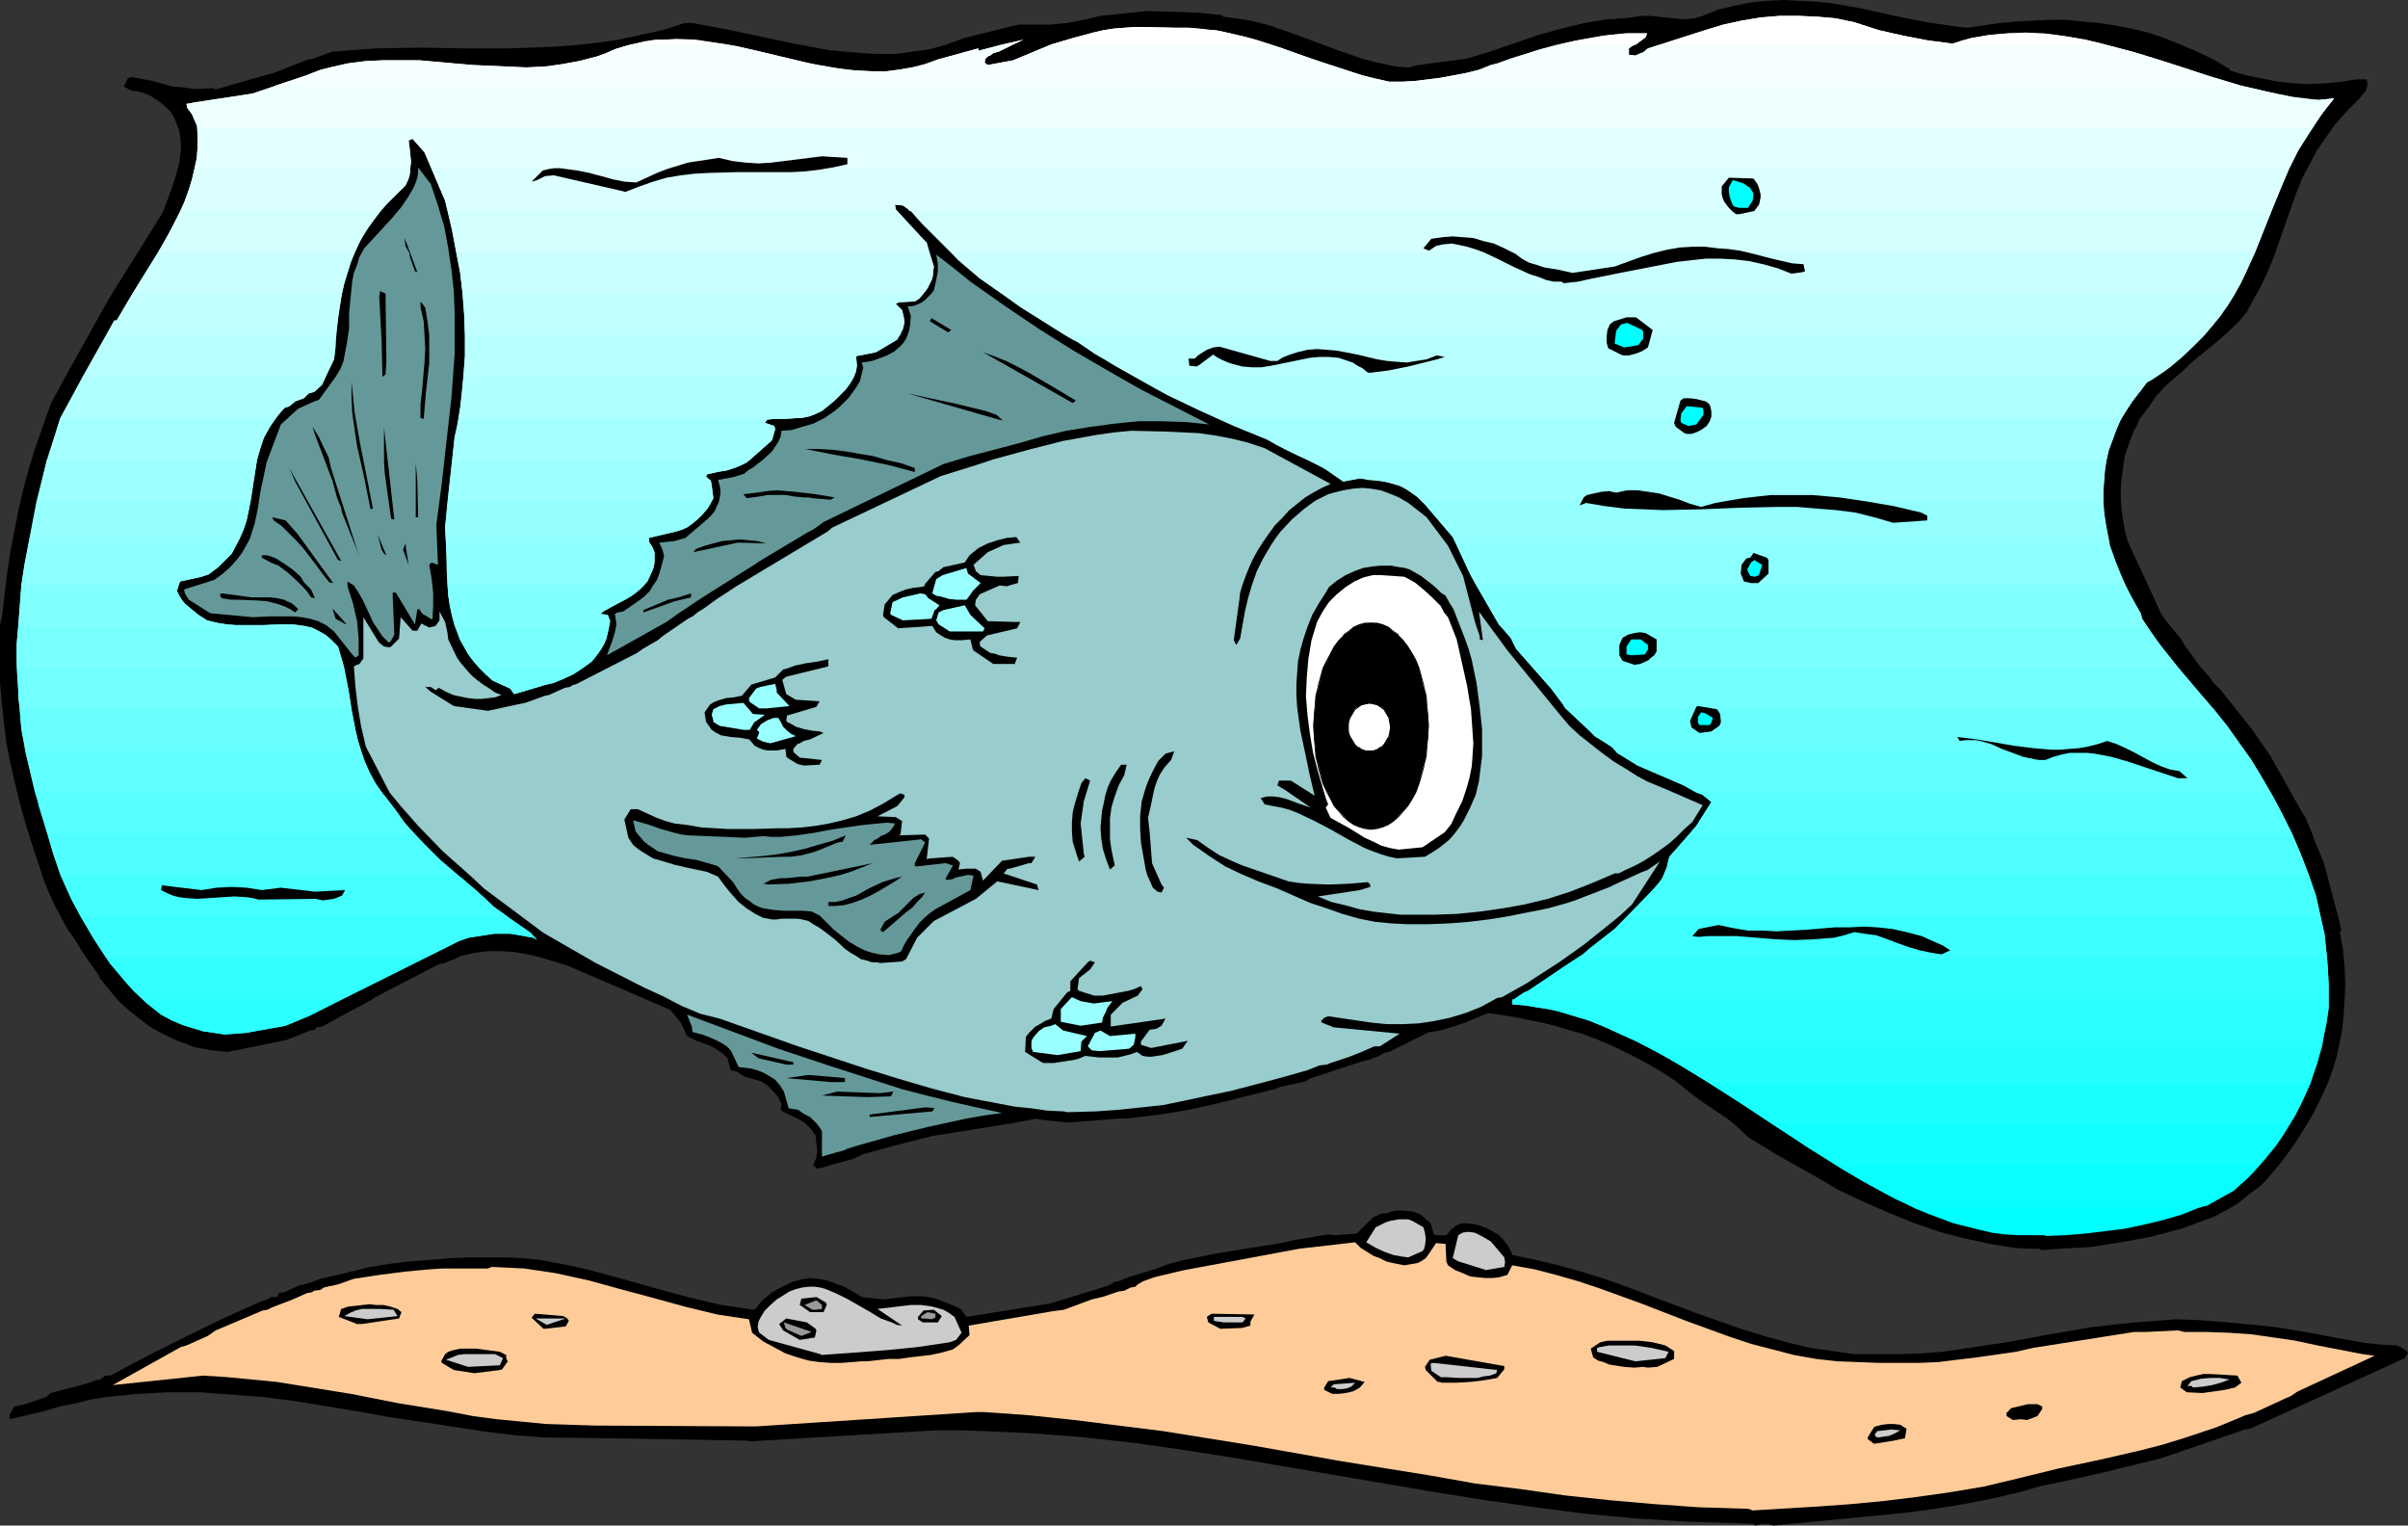 <?xml version="1.0" encoding="UTF-8" standalone="no"?>
<svg
   version="1.0"
   width="129.766mm"
   height="82.194mm"
   id="svg176"
   sodipodi:docname="Fish 081.wmf"
   xmlns:inkscape="http://www.inkscape.org/namespaces/inkscape"
   xmlns:sodipodi="http://sodipodi.sourceforge.net/DTD/sodipodi-0.dtd"
   xmlns="http://www.w3.org/2000/svg"
   xmlns:svg="http://www.w3.org/2000/svg">
  <rect width="100%" height="100%" fill="#333333" stroke="none"/>
  <sodipodi:namedview
     id="namedview176"
     pagecolor="#ffffff"
     bordercolor="#000000"
     borderopacity="0.25"
     inkscape:showpageshadow="2"
     inkscape:pageopacity="0.0"
     inkscape:pagecheckerboard="0"
     inkscape:deskcolor="#d1d1d1"
     inkscape:document-units="mm" />
  <defs
     id="defs1">
    <pattern
       id="WMFhbasepattern"
       patternUnits="userSpaceOnUse"
       width="6"
       height="6"
       x="0"
       y="0" />
  </defs>
  <path
     style="fill:#000000;fill-opacity:1;fill-rule:evenodd;stroke:none"
     d="m 357.136,310.33 -3.717,-0.162 -5.171,-0.162 -5.01,-0.162 -10.342,-0.646 -10.181,-0.969 -10.019,-1.292 -10.181,-1.454 -10.181,-1.615 -40.723,-6.946 -10.181,-1.615 -10.181,-1.454 -10.181,-1.131 -10.181,-0.808 -10.181,-0.485 -5.01,-0.162 h -5.171 l -38.138,2.262 v -0.162 l -28.28,-0.485 -13.09,-0.162 -6.464,-0.485 -6.464,-0.808 -6.302,-0.969 -6.302,-0.969 -6.464,-0.969 -6.302,-1.131 -12.766,-2.1 -6.302,-0.808 -6.464,-0.485 -6.464,-0.485 h -6.302 l -3.07,0.162 -3.232,0.162 -3.232,0.323 -3.232,0.323 -3.07,0.485 -3.232,0.808 -3.232,0.646 -3.232,0.969 -6.949,1.615 v -0.969 l 0.97,-1.615 2.262,-0.485 4.202,-1.454 0.97,-0.808 7.918,-2.1 1.131,-0.485 0.97,-0.162 1.131,-0.808 h 0.97 l 7.595,-4.039 7.757,-3.877 7.595,-3.716 7.595,-3.392 1.454,-0.485 0.808,-0.485 h 1.293 l 0.162,-0.808 1.131,-0.162 3.232,-1.454 0.97,-0.162 1.939,-0.646 1.293,-0.485 2.101,-0.485 4.04,-0.969 4.04,-0.969 4.04,-0.646 4.04,-0.485 4.04,-0.323 4.04,-0.323 4.04,-0.162 h 4.04 3.394 l 3.394,0.162 3.394,0.323 3.394,0.646 3.394,0.646 3.394,0.808 6.626,1.777 6.787,1.939 6.626,1.777 3.394,0.808 3.394,0.808 3.394,0.485 3.394,0.485 0.808,-0.969 0.808,-0.969 1.939,-1.615 2.101,-1.131 0.97,-0.485 0.97,-0.485 1.778,-0.485 1.778,-0.323 1.778,0.162 1.778,0.323 1.778,0.646 1.778,0.646 1.778,0.969 1.778,1.131 4.525,0.485 5.333,-0.646 h 2.586 l 1.293,0.162 1.293,0.323 2.586,0.969 2.586,1.131 0.646,0.969 0.485,0.646 17.13,-2.746 10.504,-3.231 1.454,-0.485 0.97,-0.646 0.97,-0.162 1.939,-0.808 5.333,-1.615 3.07,-1.131 3.232,-0.808 6.302,-1.292 13.09,-2.1 2.909,-0.646 6.787,-1.131 1.293,0.162 4.525,-0.323 3.232,-3.231 1.616,-0.808 1.454,-0.162 0.808,-0.323 0.808,-0.162 h 1.616 l 1.616,0.162 1.616,0.485 2.262,1.939 0.485,1.615 0.162,0.646 0.485,0.162 h 2.101 l 0.97,-1.131 0.97,-0.808 1.131,-0.485 h 0.646 0.485 l 1.293,0.162 1.293,0.323 1.293,0.485 1.293,0.646 1.293,0.808 0.97,0.969 0.97,1.292 0.646,1.292 0.162,0.485 4.686,0.969 4.686,1.131 4.686,1.292 4.686,1.454 4.525,1.615 9.373,3.554 4.686,1.777 9.211,3.231 4.686,1.454 4.686,1.292 4.686,1.131 4.525,0.646 4.686,0.646 h 2.424 2.262 4.363 l 4.363,-0.162 4.363,-0.323 4.363,-0.646 8.726,-1.292 8.726,-1.615 8.565,-1.454 4.363,-0.485 4.363,-0.485 4.363,-0.323 4.202,-0.323 4.363,0.162 4.363,0.323 10.342,0.969 3.232,0.485 6.626,1.131 3.232,0.646 6.464,1.131 3.232,0.323 3.232,0.162 1.778,1.131 0.323,0.323 -0.646,1.131 -31.512,14.378 -1.131,0.162 -13.574,4.685 -3.878,1.292 -4.04,0.969 -7.918,1.939 -7.918,1.777 -4.04,0.808 -3.878,1.131 -6.141,1.454 -5.818,1.131 -5.979,0.969 -5.979,0.808 -26.826,2.585 -0.97,-0.323 h -1.293 l -1.454,0.323 z"
     id="path1" />
  <path
     style="fill:#ffcc99;fill-opacity:1;fill-rule:evenodd;stroke:none"
     d="m 356.166,307.261 -4.686,-0.162 -5.494,-0.162 -9.05,-0.646 -9.211,-0.808 -9.05,-0.969 -9.05,-1.292 -9.211,-1.131 -9.05,-1.615 -18.099,-2.908 -18.261,-3.231 -18.099,-2.908 -9.05,-1.131 -9.05,-1.131 -9.211,-0.969 -9.05,-0.646 h -1.778 l -44.602,2.908 h -1.778 -0.808 l -30.381,-0.162 -5.01,-0.162 -5.01,-0.162 -5.01,-0.485 -5.01,-0.485 -4.848,-0.646 -5.01,-0.969 -10.019,-1.615 -9.858,-1.939 -10.019,-1.615 -5.01,-0.808 -5.01,-0.485 -5.01,-0.485 -5.01,-0.323 -18.422,1.939 13.898,-7.754 1.131,-0.323 4.363,-1.939 1.131,-0.808 0.485,-0.323 9.534,-4.039 0.97,-0.162 0.97,-0.485 4.202,-1.615 2.909,-1.292 0.97,-0.162 0.485,-0.323 1.293,-0.162 0.646,-0.485 2.909,-0.646 3.232,-1.131 5.333,-0.808 5.01,-0.646 5.171,-0.485 2.586,-0.162 h 2.424 1.616 5.171 l 0.808,-0.323 3.394,0.162 3.232,0.162 3.232,0.485 3.232,0.485 6.626,1.454 6.464,1.777 6.626,1.777 6.464,1.777 6.626,1.615 3.232,0.485 3.232,0.485 0.646,2.746 2.262,1.777 2.424,1.292 2.101,1.131 2.424,0.808 2.262,0.646 2.262,0.323 2.262,0.162 h 2.262 l 4.04,-0.323 h 1.131 l 4.363,-0.485 h 2.101 l 2.262,-0.323 4.202,-0.485 2.262,-0.485 2.262,-0.646 1.131,-0.808 2.262,-2.1 -0.162,-1.939 16.968,-2.908 2.424,-0.323 5.656,-2.1 2.101,-0.485 3.394,-1.131 1.131,-0.162 1.293,-0.646 0.97,-0.162 0.485,-0.485 1.131,-0.646 2.262,-0.808 4.686,-1.131 1.454,-0.323 23.432,-4.362 11.312,-1.292 1.131,1.131 1.293,0.808 1.293,0.808 1.293,0.485 1.293,0.646 1.293,0.323 2.424,0.485 2.747,-0.485 0.646,-0.323 0.97,-0.646 0.808,-1.131 1.293,-1.939 1.939,0.162 0.162,3.554 0.323,0.808 1.454,0.969 1.616,0.646 1.454,0.646 1.454,0.162 1.616,0.162 h 1.454 l 1.454,-0.162 1.616,-0.485 0.97,-1.939 4.525,0.808 4.363,1.131 4.525,1.292 4.363,1.454 8.888,3.231 8.726,3.392 8.888,3.231 4.363,1.454 4.363,1.131 4.363,1.131 4.525,0.808 4.363,0.485 4.363,0.162 4.04,0.162 h 4.202 3.878 l 4.04,-0.162 3.878,-0.485 4.04,-0.485 7.918,-1.131 3.555,-0.808 20.523,-3.231 h 2.424 l 6.464,-0.323 1.293,0.323 h 4.525 l 4.525,0.162 4.686,0.323 4.525,0.646 4.363,0.646 4.525,0.969 9.211,1.777 2.424,0.323 -15.675,7.27 -1.454,0.969 -1.131,0.485 -6.302,2.908 -1.778,0.485 -1.131,0.485 -4.686,1.939 -6.787,2.262 -4.202,1.292 -4.363,1.131 -8.403,1.939 -8.403,1.777 -8.565,2.1 -6.787,1.615 -6.787,1.131 -6.787,0.969 -6.626,0.808 -6.787,0.646 -6.626,0.485 -13.413,0.808 z"
     id="path2" />
  <path
     style="fill:#000000;fill-opacity:1;fill-rule:evenodd;stroke:none"
     d="m 381.699,294.014 -1.293,-0.969 v -0.323 l 1.293,-2.1 0.323,-0.162 1.293,-0.323 1.293,-0.162 h 1.131 l 1.293,0.162 1.293,0.808 -0.323,1.939 -0.808,0.162 -1.454,0.323 z"
     id="path3" />
  <path
     style="fill:#cccccc;fill-opacity:1;fill-rule:evenodd;stroke:none"
     d="m 382.022,292.56 -0.162,-0.485 0.485,-0.646 2.909,-0.323 1.778,0.162 -1.131,0.646 -1.131,0.485 -1.131,0.162 -1.131,0.162 z"
     id="path4" />
  <path
     style="fill:#000000;fill-opacity:1;fill-rule:evenodd;stroke:none"
     d="m 409.979,289.168 -1.293,-0.808 v -0.646 l 0.97,-0.969 3.394,-0.808 h 1.939 l 0.97,0.485 v 0.485 l -0.97,1.454 -2.101,0.808 -1.293,-0.162 z"
     id="path5" />
  <path
     style="fill:#000000;fill-opacity:1;fill-rule:evenodd;stroke:none"
     d="m 271.003,283.675 -1.293,-0.646 v -0.485 l 0.808,-1.292 4.363,-0.646 3.07,0.808 -0.97,1.131 -0.808,0.485 -0.646,0.323 -1.454,0.323 -1.293,0.162 h -1.454 z"
     id="path6" />
  <path
     style="fill:#000000;fill-opacity:1;fill-rule:evenodd;stroke:none"
     d="m 448.601,283.675 -3.232,-0.162 -1.293,-0.969 0.323,-1.292 1.616,-0.808 1.293,-0.323 1.454,-0.323 h 1.454 l 2.747,0.162 2.747,0.162 0.808,1.454 -1.293,0.969 -2.101,0.485 z"
     id="path7" />
  <path
     style="fill:#cccccc;fill-opacity:1;fill-rule:evenodd;stroke:none"
     d="m 271.811,282.544 h -0.808 l 0.646,-0.646 4.363,-0.323 -0.485,0.485 -0.323,0.323 -0.808,0.323 -0.97,0.162 h -1.131 z"
     id="path8" />
  <path
     style="fill:#cccccc;fill-opacity:1;fill-rule:evenodd;stroke:none"
     d="m 446.339,282.221 h -0.808 l 0.808,-0.969 1.939,-0.485 1.939,-0.162 h 1.939 l 1.939,0.323 -1.778,0.646 -1.778,0.485 -1.939,0.323 -1.939,0.162 z"
     id="path9" />
  <path
     style="fill:#000000;fill-opacity:1;fill-rule:evenodd;stroke:none"
     d="m 293.304,281.414 h -0.485 l -2.424,-2.423 -0.162,-0.646 0.97,-1.454 3.232,-0.808 11.958,2.1 v 0.646 l -1.454,1.777 -2.747,0.485 -2.747,0.323 -2.909,0.162 h -2.909 z"
     id="path10" />
  <path
     style="fill:#cccccc;fill-opacity:1;fill-rule:evenodd;stroke:none"
     d="m 294.112,280.444 h -0.646 l -1.939,-1.292 -0.162,-1.454 0.646,-0.162 12.928,1.454 -0.162,0.646 -1.293,0.485 -1.293,0.162 -1.293,0.323 h -1.293 -2.424 l -2.586,-0.162 z"
     id="path11" />
  <path
     style="fill:#000000;fill-opacity:1;fill-rule:evenodd;stroke:none"
     d="m 96.637,279.637 -4.202,-0.646 -2.424,-1.454 -0.162,-0.323 0.808,-1.454 0.646,-0.485 0.97,-0.323 1.454,-0.323 h 1.616 1.616 l 4.848,0.646 1.293,0.646 v 0.646 l 0.323,0.646 -1.131,1.615 -0.485,0.162 z"
     id="path12" />
  <path
     style="fill:#000000;fill-opacity:1;fill-rule:evenodd;stroke:none"
     d="m 332.896,278.506 -2.101,-0.162 -2.101,-0.323 -0.97,-0.162 -1.131,-0.485 -1.131,-0.323 -0.97,-0.646 -0.485,-1.777 1.939,-1.292 1.454,-0.323 h 1.131 2.586 2.747 l 2.747,0.323 1.293,0.323 1.293,0.323 1.778,1.131 v 1.615 l -3.394,1.615 -1.939,0.162 -0.97,-0.162 z"
     id="path13" />
  <path
     style="fill:#cccccc;fill-opacity:1;fill-rule:evenodd;stroke:none"
     d="m 95.344,278.344 -4.525,-1.454 1.293,-0.485 1.131,-0.485 1.293,-0.162 h 1.293 2.586 2.424 l 1.616,0.808 -0.646,1.454 z"
     id="path14" />
  <path
     style="fill:#cccccc;fill-opacity:1;fill-rule:evenodd;stroke:none"
     d="m 333.057,277.213 -7.757,-1.939 v -0.808 l 0.646,-0.162 1.778,-0.323 h 1.616 1.778 1.778 l 3.394,0.485 3.555,0.808 -0.646,1.292 z"
     id="path15" />
  <path
     style="fill:#cccccc;fill-opacity:1;fill-rule:evenodd;stroke:none"
     d="m 167.094,275.759 -10.504,-2.908 -1.939,-1.454 -0.162,-0.485 -0.162,-0.646 0.162,-1.131 0.485,-0.969 0.808,-1.292 1.131,-1.131 1.293,-1.131 1.293,-0.808 1.293,-0.808 1.293,-0.485 1.293,-0.323 1.293,-0.162 h 1.293 l 1.131,0.162 1.131,0.323 2.262,0.969 2.262,1.131 2.262,1.292 2.262,1.292 2.101,1.292 2.262,0.808 0.97,0.485 1.131,0.162 -5.01,-3.392 6.787,-0.808 h 2.101 l 2.262,0.323 1.131,0.323 1.131,0.323 1.131,0.646 1.131,0.808 1.454,3.231 -1.131,1.454 -1.293,0.485 -6.464,0.969 -6.464,0.646 -6.464,0.485 -6.626,0.485 z"
     id="path16" />
  <path
     style="fill:#000000;fill-opacity:1;fill-rule:evenodd;stroke:none"
     d="m 162.893,272.852 -3.394,-1.939 -0.808,-1.292 1.454,-1.131 4.202,0.808 1.778,1.292 0.162,0.323 -0.323,1.454 z"
     id="path17" />
  <path
     style="fill:#999999;fill-opacity:1;fill-rule:evenodd;stroke:none"
     d="m 163.216,272.044 -2.909,-1.292 -0.323,-0.323 -0.323,-1.131 5.656,1.939 z"
     id="path18" />
  <path
     style="fill:#000000;fill-opacity:1;fill-rule:evenodd;stroke:none"
     d="m 111.019,270.59 h -0.323 l -2.424,-2.262 0.646,-0.808 5.818,0.485 0.808,0.485 0.323,0.485 -0.646,1.131 z"
     id="path19" />
  <path
     style="fill:#000000;fill-opacity:1;fill-rule:evenodd;stroke:none"
     d="m 248.541,270.59 -2.424,-1.292 -0.323,-1.131 0.97,-0.646 8.726,0.162 -0.808,1.454 v 0.808 l -1.778,0.485 z"
     id="path20" />
  <path
     style="fill:#cccccc;fill-opacity:1;fill-rule:evenodd;stroke:none"
     d="m 111.342,269.782 -2.262,-1.292 h 6.141 z"
     id="path21" />
  <path
     style="fill:#000000;fill-opacity:1;fill-rule:evenodd;stroke:none"
     d="m 72.72,269.621 -3.717,-1.454 0.485,-1.615 1.454,-0.485 1.454,-0.162 1.454,-0.162 1.454,-0.162 1.293,0.162 h 1.454 l 1.454,0.323 1.454,0.485 0.808,0.646 -0.485,1.292 -7.595,1.131 z"
     id="path22" />
  <path
     style="fill:#000000;fill-opacity:1;fill-rule:evenodd;stroke:none"
     d="m 187.941,269.298 -0.97,-0.646 v -0.485 l 1.131,-1.292 2.101,-0.162 1.616,1.292 -0.808,1.292 z"
     id="path23" />
  <path
     style="fill:#cccccc;fill-opacity:1;fill-rule:evenodd;stroke:none"
     d="m 249.349,269.298 -2.101,-0.323 v -0.808 h 1.939 0.97 2.909 l 0.646,0.323 -0.646,0.808 z"
     id="path24" />
  <path
     style="fill:#cccccc;fill-opacity:1;fill-rule:evenodd;stroke:none"
     d="m 74.821,268.651 -4.686,-0.646 1.131,-0.646 1.131,-0.485 1.293,-0.323 h 1.293 2.586 l 2.586,0.162 0.808,1.292 z"
     id="path25" />
  <path
     style="fill:#999999;fill-opacity:1;fill-rule:evenodd;stroke:none"
     d="m 187.617,268.49 v -0.485 l 1.293,-0.808 1.616,0.323 v 0.808 l -0.808,0.323 -1.454,-0.162 z"
     id="path26" />
  <path
     style="fill:#000000;fill-opacity:1;fill-rule:evenodd;stroke:none"
     d="m 164.993,267.198 -2.101,-1.454 0.323,-1.292 3.07,-0.323 1.939,1.131 0.162,0.485 -0.646,1.454 z"
     id="path27" />
  <path
     style="fill:#999999;fill-opacity:1;fill-rule:evenodd;stroke:none"
     d="m 166.125,266.713 h -0.646 l -1.616,-0.969 2.424,-0.969 1.131,0.969 v 0.808 z"
     id="path28" />
  <path
     style="fill:#cccccc;fill-opacity:1;fill-rule:evenodd;stroke:none"
     d="m 302.676,258.636 -5.656,-1.777 -1.131,-0.646 1.131,-4.685 0.808,-0.485 0.808,-0.162 h 0.808 l 0.97,0.162 1.616,0.808 1.616,0.969 2.747,3.231 0.162,0.969 -0.162,0.969 z"
     id="path29" />
  <path
     style="fill:#cccccc;fill-opacity:1;fill-rule:evenodd;stroke:none"
     d="m 285.547,255.889 -0.808,-0.162 -0.97,-0.162 -1.778,-0.646 -1.778,-0.808 -1.939,-1.131 1.939,-3.069 1.939,-0.969 0.97,-0.323 0.97,-0.162 0.808,-0.162 h 0.97 0.97 l 0.808,0.323 2.262,1.292 0.323,1.131 0.162,1.292 -0.162,1.292 -0.162,0.646 -0.323,0.485 -2.909,1.292 z"
     id="path30" />
  <path
     style="fill:#000000;fill-opacity:1;fill-rule:evenodd;stroke:none"
     d="m 415.312,254.274 h -2.424 l -2.586,-0.162 -5.01,-0.808 -5.171,-1.131 -5.01,-1.292 -5.171,-1.777 -5.171,-2.1 -5.171,-2.262 -5.171,-2.423 -3.232,-1.939 -8.888,-5.008 -6.141,-3.716 -2.586,-2.423 -1.778,-1.454 -5.333,-3.554 -2.747,-2.1 -2.586,-2.1 -2.747,-1.777 -2.747,-1.615 -2.747,-1.454 -2.586,-1.292 -2.747,-1.292 -2.747,-1.131 -2.586,-0.969 -2.909,-0.808 -2.586,-0.808 -2.747,-0.646 -5.494,-1.131 -5.333,-0.808 -1.616,0.646 -1.616,0.646 -1.454,0.646 -1.454,0.485 -3.07,0.969 -1.454,0.323 -1.454,0.162 -8.08,4.039 -0.97,0.162 -1.454,0.808 -0.97,0.323 -0.646,0.323 -0.97,0.162 -3.07,0.969 -4.848,1.615 -3.394,1.131 -0.646,0.485 -5.171,1.131 -1.293,0.485 -5.818,1.454 -5.818,1.454 -5.818,1.292 -2.909,0.485 -3.07,0.485 -6.626,0.808 h -1.616 l -10.181,0.808 -6.464,-0.646 v -0.162 l -5.171,0.969 -14.059,2.262 -2.101,0.323 -8.888,2.262 -5.171,1.454 -2.101,0.969 -4.202,1.131 -2.101,0.646 -0.97,0.162 -0.808,-0.646 0.323,-0.808 0.323,-0.808 0.162,-1.454 -0.162,-1.454 -0.162,-1.615 -0.97,-1.292 -1.131,-1.131 -1.293,-0.808 -1.293,-0.646 -1.778,-0.808 -0.646,-0.485 0.162,-1.131 -0.646,-1.454 -0.97,-1.131 -1.293,-1.292 -1.293,-0.808 -3.394,-0.969 -1.454,-0.969 -1.293,-0.323 -0.646,-2.423 -0.97,-0.969 -0.97,-0.646 -0.97,-0.646 -1.131,-0.485 -2.262,-0.808 -1.939,-0.969 -0.808,-1.777 -0.485,-0.969 -2.101,-2.585 -21.008,-9.047 -5.333,-1.615 -2.747,-0.646 -2.747,-0.485 -2.586,-0.162 h -2.747 l -2.747,0.323 -1.293,0.323 -1.454,0.323 -1.293,0.646 -0.97,0.323 -0.97,0.485 -1.131,0.162 -13.09,6.785 -0.97,0.646 -9.858,5.331 -1.131,0.162 -0.323,0.485 -0.97,0.162 -4.848,1.939 -11.958,2.423 -1.616,-0.162 -1.616,-0.162 -1.778,-0.323 -1.778,-0.323 -1.616,-0.646 -1.778,-0.646 -1.778,-0.808 -1.616,-0.808 -1.778,-0.969 -1.616,-1.131 -1.616,-1.292 -1.616,-1.292 -1.616,-1.454 -1.454,-1.615 -1.454,-1.777 -1.454,-1.777 v -0.323 l -3.394,-4.846 -1.454,-2.423 -1.616,-2.262 -1.293,-2.423 -1.293,-2.423 -1.131,-2.423 -0.97,-2.423 -2.586,-7.754 -1.293,-4.2 -1.131,-4.039 -0.97,-4.039 -0.97,-4.2 L 1.293,151.207 0.808,147.169 0.323,142.968 0,138.93 v -11.631 l 0.485,-2.262 0.485,-4.2 0.485,-4.2 0.646,-4.2 0.808,-4.2 0.808,-4.2 0.97,-4.2 1.131,-4.2 1.293,-4.2 3.232,-9.208 3.232,-5.977 8.565,-15.347 10.989,-17.609 0.97,-2.585 0.97,-2.585 0.808,-2.585 0.646,-2.423 0.323,-2.585 v -1.292 l -0.162,-1.292 -0.162,-1.292 -0.485,-1.292 -0.485,-1.292 -0.808,-1.292 -0.97,-0.969 -1.131,-0.969 -0.97,-0.646 -0.97,-0.646 -1.131,-0.485 -0.97,-0.323 -0.97,-0.162 -0.97,-0.162 -1.454,-0.808 0.808,-1.615 0.323,-0.162 0.485,-0.162 4.202,0.808 4.04,1.131 2.101,0.162 2.101,0.323 h 2.101 l 2.101,-0.162 0.323,0.323 10.666,-3.069 1.293,-0.323 6.949,-2.746 0.97,-0.162 4.04,-1.454 4.363,-0.323 4.525,-0.323 9.05,-0.162 8.888,0.162 h 9.05 l 4.363,-0.162 4.525,-0.162 4.525,-0.323 4.525,-0.485 4.525,-0.646 4.363,-0.969 4.525,-0.969 4.525,-1.454 h 1.616 l 6.949,1.292 13.736,2.908 6.949,1.292 3.394,0.323 3.555,0.323 3.394,0.162 h 3.394 l 3.555,-0.485 3.394,-0.485 3.394,-0.969 3.555,-1.292 3.232,-0.808 3.232,-0.808 3.232,-0.808 1.454,-0.323 h 1.778 1.131 1.778 1.778 l 1.616,-0.162 1.778,-0.162 3.394,-0.646 3.394,-0.808 9.211,-0.969 h 1.293 l 9.373,0.323 4.848,0.485 0.323,0.323 2.262,0.323 2.424,0.323 2.262,0.485 2.424,0.646 4.686,1.615 9.534,3.554 4.686,1.615 2.424,0.646 2.262,0.485 2.262,0.485 2.424,0.162 1.939,-0.485 9.858,-1.292 4.848,-1.454 5.171,-1.777 4.686,-1.615 4.686,-1.292 4.686,-1.131 4.848,-0.808 h 1.131 l 1.293,-0.162 h 0.97 l 3.555,-0.485 h 1.616 l 1.616,0.162 3.07,0.323 1.454,0.162 h 1.454 l 1.454,-0.162 1.616,-0.485 3.232,-1.292 3.394,-0.808 3.232,-0.646 3.232,-0.323 L 363.276,0 l 3.07,0.162 3.394,0.162 3.232,0.323 6.464,1.131 6.464,1.454 6.464,1.292 3.394,0.485 3.232,0.485 1.778,0.162 3.232,-0.485 3.394,-0.485 3.394,-0.323 3.394,-0.162 3.232,-0.162 h 3.394 l 3.394,0.323 3.232,0.323 3.394,0.485 3.232,0.646 3.394,0.808 3.394,1.131 3.232,1.292 3.394,1.454 3.394,1.615 3.232,1.939 0.162,0.323 3.232,0.969 3.232,0.646 3.232,0.646 3.232,0.323 3.232,0.162 3.232,-0.162 3.232,-0.323 3.07,-0.485 h 2.101 l 0.162,1.131 -0.323,1.131 -1.293,1.615 -2.747,2.746 -2.262,2.585 -1.939,2.746 -1.778,2.585 -1.454,2.746 -1.454,2.746 -1.131,2.746 -0.97,2.746 -1.939,5.493 -1.939,5.493 -1.131,2.746 -1.293,2.746 -1.454,2.585 -1.454,2.746 -1.454,1.777 -1.454,1.454 -3.232,2.908 -3.394,2.746 -1.778,1.454 -1.616,1.615 -2.101,1.777 -1.778,1.615 -1.778,1.939 -1.293,1.939 -0.97,1.292 -0.97,1.292 -0.646,1.454 -0.646,1.131 -0.97,2.585 -0.808,2.423 -0.323,2.262 -0.323,2.262 -0.162,2.1 v 2.262 l 0.162,2.1 0.323,2.1 0.323,2.1 0.646,2.262 6.787,14.701 0.808,1.131 3.394,4.2 0.485,0.969 3.07,4.2 2.262,2.585 0.485,0.808 1.616,1.615 6.302,7.916 3.717,5.331 6.626,11.793 0.646,0.969 1.454,3.554 0.323,0.969 1.939,4.685 0.323,1.131 2.586,9.854 0.646,2.746 -0.323,0.323 0.646,3.554 0.323,3.392 0.162,3.716 -0.162,3.392 -0.162,2.262 -0.162,2.262 -0.323,2.262 -0.485,2.262 -0.485,2.262 -0.646,2.262 -0.808,2.262 -0.97,2.262 -0.97,2.1 -1.131,2.262 -1.293,2.262 -1.293,2.1 -1.454,2.262 -1.616,2.262 -1.616,2.1 -1.939,2.262 -0.808,0.969 -0.97,0.969 -1.131,0.808 -1.293,0.969 -1.939,1.615 -1.293,0.808 -3.878,2.1 -1.778,0.646 -4.848,1.777 -6.141,1.615 -6.141,1.131 -3.07,0.485 -3.07,0.485 -3.07,0.162 -3.07,0.162 -3.878,0.323 z"
     id="path31" />
  <path
     style="fill:#00ffff;fill-opacity:1;fill-rule:evenodd;stroke:none"
     d="m 374.265,237.473 5.171,3.069 5.333,2.908 5.171,2.585 2.747,1.131 2.586,0.969 2.586,0.969 2.586,0.646 2.586,0.646 2.747,0.646 2.586,0.323 2.586,0.162 h 2.586 2.747 l 0.485,0.162 4.04,-0.162 3.878,-0.323 4.04,-0.485 3.878,-0.485 3.878,-0.808 4.04,-0.969 3.878,-1.131 4.04,-1.615 0.97,-0.162 5.494,-3.069 2.747,-2.423 2.424,-2.585 z"
     id="path32" />
  <path
     style="fill:#08ffff;fill-opacity:1;fill-rule:evenodd;stroke:none"
     d="m 361.014,228.911 7.272,4.846 7.272,4.523 3.555,2.1 3.555,1.939 3.555,1.939 3.717,1.615 h 58.176 0.162 l 0.162,-0.162 0.97,-0.162 5.494,-3.069 1.778,-1.615 1.778,-1.615 1.454,-1.615 1.454,-1.615 1.454,-1.777 1.293,-1.777 2.262,-3.554 z"
     id="path33" />
  <path
     style="fill:#12ffff;fill-opacity:1;fill-rule:evenodd;stroke:none"
     d="m 348.086,220.511 6.626,4.2 6.464,4.362 6.626,4.2 6.464,4.2 h 85.809 l 1.616,-2.1 1.778,-1.939 1.454,-2.1 1.293,-2.1 1.293,-2.1 1.131,-2.262 0.97,-2.1 0.97,-2.262 z"
     id="path34" />
  <path
     style="fill:#19ffff;fill-opacity:1;fill-rule:evenodd;stroke:none"
     d="m 333.38,212.11 3.394,1.777 3.555,1.939 6.949,4.2 6.787,4.362 6.949,4.523 h 105.363 l 1.131,-1.939 1.131,-2.1 0.97,-2.1 0.97,-2.1 0.646,-2.1 0.808,-2.262 0.97,-4.2 z"
     id="path35" />
  <path
     style="fill:#24ffff;fill-opacity:1;fill-rule:evenodd;stroke:none"
     d="m 348.086,220.511 -5.01,-3.069 -5.01,-2.908 -5.01,-2.585 -5.01,-2.262 -2.586,-1.131 -2.424,-0.969 -5.01,-1.454 -2.424,-0.646 -2.586,-0.323 -2.424,-0.485 -2.586,-0.162 v -0.969 h 166.286 v 1.777 l -0.646,3.716 -0.646,3.877 -1.131,3.877 -1.293,3.716 z"
     id="path36" />
  <path
     style="fill:#24ffff;fill-opacity:1;fill-rule:evenodd;stroke:none"
     d="m 69.488,203.548 -6.302,3.231 -5.01,2.1 -8.08,1.454 -2.101,0.162 -2.262,0.162 -2.101,-0.323 -2.262,-0.323 -2.101,-0.646 -2.101,-0.646 -2.262,-0.969 -2.101,-1.131 -3.717,-3.069 z"
     id="path37" />
  <path
     style="fill:#2bffff;fill-opacity:1;fill-rule:evenodd;stroke:none"
     d="m 333.38,212.11 -3.232,-1.454 -3.07,-1.454 -3.232,-1.292 -3.232,-0.969 -3.07,-0.969 -3.232,-0.646 -3.07,-0.485 -3.232,-0.323 v -0.969 h 0.323 l 1.131,-0.808 0.97,-0.646 0.808,-0.323 7.434,-5.008 2.424,-1.615 h 152.873 l 0.162,2.585 0.162,2.746 v 4.846 l -0.485,3.392 -0.808,3.392 z"
     id="path38" />
  <path
     style="fill:#2bffff;fill-opacity:1;fill-rule:evenodd;stroke:none"
     d="m 86.456,195.148 -23.27,11.631 -5.01,2.1 -8.08,1.454 -2.101,0.162 -2.262,0.162 -2.101,-0.323 -2.262,-0.323 -2.101,-0.646 -2.101,-0.646 -2.262,-0.969 -2.101,-1.131 -1.454,-1.131 -1.454,-1.131 -2.586,-2.585 -2.424,-2.746 -2.424,-2.746 -0.323,-0.485 -0.485,-0.646 z"
     id="path39" />
  <path
     style="fill:#32ffff;fill-opacity:1;fill-rule:evenodd;stroke:none"
     d="m 308.009,203.548 v 0 h 0.323 l 1.131,-0.808 0.97,-0.646 0.808,-0.323 7.434,-5.008 3.717,-2.423 1.293,-1.131 5.171,-4.039 2.424,-2.423 h 141.4 l 0.808,3.392 0.323,3.392 0.323,3.392 0.162,3.554 v 3.069 z"
     id="path40" />
  <path
     style="fill:#32ffff;fill-opacity:1;fill-rule:evenodd;stroke:none"
     d="m 103.262,186.747 0.485,0.323 0.646,0.323 3.717,2.585 1.293,1.454 -0.808,-0.485 -0.97,-0.162 -1.778,-0.323 -1.939,-0.323 h -1.778 -1.454 l -5.171,0.808 -1.939,0.646 -24.078,11.954 H 29.088 l -1.778,-1.615 -1.616,-1.777 -1.616,-1.939 -1.616,-1.939 -3.07,-4.846 -2.909,-4.685 z"
     id="path41" />
  <path
     style="fill:#3dffff;fill-opacity:1;fill-rule:evenodd;stroke:none"
     d="m 321.099,195.148 1.293,-0.808 1.293,-1.131 5.171,-4.039 7.434,-7.593 1.454,-1.615 0.646,-0.808 0.485,-0.969 h 131.381 l 1.454,4.2 0.97,4.362 0.808,4.2 0.485,4.2 z"
     id="path42" />
  <path
     style="fill:#3dffff;fill-opacity:1;fill-rule:evenodd;stroke:none"
     d="m 93.243,178.186 1.454,1.131 0.646,0.646 0.808,0.646 1.293,1.131 1.131,0.969 0.97,0.969 0.97,0.969 1.939,1.292 1.939,1.454 3.717,2.585 1.293,1.454 -0.808,-0.485 -0.97,-0.162 -1.778,-0.323 -1.939,-0.323 h -1.778 -1.454 l -5.171,0.808 -1.939,0.646 -7.11,3.554 H 21.654 l -2.747,-4.2 -2.424,-4.2 -2.262,-4.362 -1.939,-4.2 z"
     id="path43" />
  <path
     style="fill:#45ffff;fill-opacity:1;fill-rule:evenodd;stroke:none"
     d="m 331.28,186.747 5.01,-5.169 1.293,-1.454 0.97,-1.292 0.646,-1.615 0.323,-0.646 0.162,-0.808 0.323,-1.292 4.202,-4.685 h 122.654 l 1.778,4.2 1.616,4.2 1.454,4.2 0.97,4.362 z"
     id="path44" />
  <path
     style="fill:#45ffff;fill-opacity:1;fill-rule:evenodd;stroke:none"
     d="m 84.355,169.785 2.747,2.908 2.909,2.746 6.141,5.169 1.131,0.969 0.97,0.969 0.97,0.808 0.808,0.808 1.616,1.292 1.616,1.292 H 16.483 l -1.778,-3.231 -1.454,-3.231 -1.293,-3.231 -1.131,-3.231 -1.131,-4.039 z"
     id="path45" />
  <path
     style="fill:#4fffff;fill-opacity:1;fill-rule:evenodd;stroke:none"
     d="m 338.875,178.186 0.485,-1.131 0.323,-1.292 0.323,-1.292 5.494,-6.3 3.07,-4.846 -1.778,-1.454 -1.131,-0.485 h 116.837 l 2.262,4.2 2.101,4.2 1.778,4.2 1.616,4.2 z"
     id="path46" />
  <path
     style="fill:#4fffff;fill-opacity:1;fill-rule:evenodd;stroke:none"
     d="m 77.73,161.385 0.162,0.323 0.323,0.162 2.586,3.392 1.293,1.939 1.454,1.615 3.07,3.231 3.232,3.231 3.394,2.908 H 12.282 L 10.827,173.824 7.918,164.131 7.595,162.839 7.11,161.385 Z"
     id="path47" />
  <path
     style="fill:#57ffff;fill-opacity:1;fill-rule:evenodd;stroke:none"
     d="m 344.208,169.785 1.293,-1.615 3.07,-4.846 -1.778,-1.454 -1.293,-0.485 -2.586,-1.454 -9.373,-4.039 -4.202,-2.585 -0.323,-0.485 h 128.149 l 1.293,1.777 2.262,3.877 2.262,3.716 1.939,3.716 1.939,3.877 z"
     id="path48" />
  <path
     style="fill:#57ffff;fill-opacity:1;fill-rule:evenodd;stroke:none"
     d="m 73.528,152.823 0.808,2.262 0.97,2.262 1.293,2.423 1.616,2.1 2.586,3.392 1.616,2.262 1.939,2.262 H 9.696 L 7.918,164.131 7.272,161.385 6.464,158.477 5.171,152.823 Z"
     id="path49" />
  <path
     style="fill:#61ffff;fill-opacity:1;fill-rule:evenodd;stroke:none"
     d="m 345.662,161.385 h -0.162 l -2.586,-1.454 -9.373,-4.039 -4.202,-2.585 -0.97,-1.131 -0.97,-0.646 -1.293,-0.808 -1.293,-0.808 -0.97,-0.969 -4.686,-4.523 h 131.704 l 2.747,3.392 4.848,6.785 2.101,3.392 1.939,3.392 z"
     id="path50" />
  <path
     style="fill:#61ffff;fill-opacity:1;fill-rule:evenodd;stroke:none"
     d="m 77.73,161.385 -1.454,-2.262 -1.131,-2.1 -0.97,-2.1 -0.646,-2.1 -0.646,-2.1 -0.485,-2.1 -0.808,-4.2 H 4.04 v 0.323 l 0.162,2.1 0.323,2.1 0.646,4.2 0.97,4.039 0.97,4.2 z"
     id="path51" />
  <path
     style="fill:#69ffff;fill-opacity:1;fill-rule:evenodd;stroke:none"
     d="m 329.017,152.823 -0.646,-0.646 -0.97,-0.646 -1.293,-0.808 -1.293,-0.808 -0.97,-0.969 -5.01,-4.685 -0.485,-0.808 -2.424,-3.231 -3.717,-4.2 H 443.591 l 5.01,5.816 2.586,2.908 2.424,3.069 3.555,5.008 z"
     id="path52" />
  <path
     style="fill:#69ffff;fill-opacity:1;fill-rule:evenodd;stroke:none"
     d="m 118.776,136.022 -1.939,1.292 -2.101,0.969 -1.939,0.808 -2.101,0.485 -3.232,0.969 -2.747,0.808 -0.808,-1.131 -3.555,-1.615 -1.454,-1.292 -1.293,-1.292 z"
     id="path53" />
  <path
     style="fill:#69ffff;fill-opacity:1;fill-rule:evenodd;stroke:none"
     d="m 73.528,152.823 -0.646,-2.1 -0.485,-2.1 -0.808,-4.2 -0.323,-2.1 -0.323,-2.1 -0.808,-4.2 H 3.394 l 0.323,4.523 v 1.131 l 0.323,3.069 0.162,2.1 0.162,1.939 0.808,4.039 z"
     id="path54" />
  <path
     style="fill:#73ffff;fill-opacity:1;fill-rule:evenodd;stroke:none"
     d="m 319.16,144.422 -0.323,-0.162 -0.485,-0.808 -2.424,-3.231 -7.11,-8.077 -1.131,-2.262 -2.101,-2.423 h 131.704 l 1.454,2.1 1.616,2.262 3.394,4.2 7.11,8.4 z"
     id="path55" />
  <path
     style="fill:#73ffff;fill-opacity:1;fill-rule:evenodd;stroke:none"
     d="m 124.109,127.46 -0.323,1.454 -0.323,1.292 -0.485,1.131 -0.646,0.969 -0.646,0.808 -0.646,0.969 -0.808,0.808 -1.778,1.292 -1.939,1.131 -1.939,0.969 -1.939,0.646 -1.939,0.646 -3.232,0.969 -2.747,0.808 -0.808,-1.131 -3.555,-1.615 -1.454,-1.292 -1.293,-1.292 -1.131,-1.292 -1.131,-1.454 -0.808,-1.454 -0.808,-1.454 -0.485,-1.454 -0.646,-1.454 z"
     id="path56" />
  <path
     style="fill:#73ffff;fill-opacity:1;fill-rule:evenodd;stroke:none"
     d="m 62.054,127.46 1.778,0.485 1.778,0.969 0.808,0.485 0.808,0.646 0.808,0.808 0.808,0.808 0.97,3.231 0.646,3.231 0.646,3.069 0.485,3.231 H 4.04 l -0.323,-2.746 v -1.131 L 3.555,137.314 3.394,134.083 v -3.231 L 3.717,127.46 Z"
     id="path57" />
  <path
     style="fill:#7affff;fill-opacity:1;fill-rule:evenodd;stroke:none"
     d="m 312.211,136.022 -3.394,-3.877 -1.131,-2.262 -2.424,-2.746 -4.686,-8.077 h 132.189 l 1.616,2.908 1.616,2.908 0.323,1.131 1.616,2.585 1.778,2.423 1.939,2.423 1.939,2.585 z"
     id="path58" />
  <path
     style="fill:#7affff;fill-opacity:1;fill-rule:evenodd;stroke:none"
     d="m 131.219,119.06 -0.97,0.969 -1.131,0.969 -0.97,0.646 -1.131,0.646 -2.101,1.131 -2.101,1.131 -0.485,0.485 1.454,0.162 0.485,1.292 -0.485,2.423 -0.323,1.292 -0.485,0.969 -0.485,0.969 -0.646,0.969 -1.293,1.615 -1.778,1.292 H 97.606 l -1.616,-1.939 -1.293,-2.1 -1.131,-1.939 -0.808,-2.262 -0.646,-2.1 -0.485,-2.262 -0.323,-2.1 -0.162,-2.262 z"
     id="path59" />
  <path
     style="fill:#7affff;fill-opacity:1;fill-rule:evenodd;stroke:none"
     d="m 36.36,119.06 -0.323,1.292 0.485,0.969 0.485,0.808 0.646,0.808 0.97,0.808 1.778,1.454 1.778,1.131 1.939,0.485 1.939,0.323 1.939,0.162 h 1.939 3.717 l 3.717,-0.162 3.07,0.162 1.454,0.162 1.616,0.323 1.293,0.646 1.454,0.808 1.293,1.131 1.293,1.292 1.293,4.362 H 3.394 v -4.2 l 0.323,-4.2 0.323,-4.362 0.323,-4.2 z"
     id="path60" />
  <path
     style="fill:#82ffff;fill-opacity:1;fill-rule:evenodd;stroke:none"
     d="m 305.585,127.46 -0.323,-0.323 -5.818,-10.177 -2.909,-6.3 h 133.158 v 0.162 0.162 l 1.293,3.554 1.454,3.554 1.616,3.392 1.939,3.392 0.323,1.131 0.97,1.454 z"
     id="path61" />
  <path
     style="fill:#82ffff;fill-opacity:1;fill-rule:evenodd;stroke:none"
     d="m 132.35,110.659 0.646,0.969 0.323,0.969 v 0.969 0.969 l -0.162,0.969 -0.323,0.808 -0.97,2.1 -1.131,1.292 -1.131,0.969 -1.131,0.808 -1.131,0.646 -2.262,1.131 -2.262,1.292 -0.485,0.485 1.454,0.162 0.485,1.292 -0.162,0.969 H 92.597 l -0.485,-1.939 -0.485,-2.1 -0.323,-2.1 -0.162,-2.262 -0.323,-8.4 z"
     id="path62" />
  <path
     style="fill:#82ffff;fill-opacity:1;fill-rule:evenodd;stroke:none"
     d="m 48.318,110.659 -1.131,2.1 -2.747,2.746 -1.939,1.454 -1.454,0.485 -4.363,0.969 -0.646,1.939 0.485,0.969 0.485,0.808 0.646,0.808 0.97,0.808 1.778,1.454 1.778,1.131 1.939,0.485 1.939,0.323 1.939,0.162 h 1.939 3.717 l 3.717,-0.162 h 2.424 L 62.054,127.46 H 3.717 l 0.323,-4.2 0.323,-4.2 0.646,-4.2 0.808,-4.2 z"
     id="path63" />
  <path
     style="fill:#8cffff;fill-opacity:1;fill-rule:evenodd;stroke:none"
     d="m 300.576,119.06 -1.131,-2.1 -3.555,-7.593 -5.656,-6.623 -0.323,-0.323 -0.323,-0.323 h 138.814 l 0.162,2.262 0.323,2.262 0.323,2.1 0.485,2.262 1.454,4.2 1.616,3.877 z"
     id="path64" />
  <path
     style="fill:#8cffff;fill-opacity:1;fill-rule:evenodd;stroke:none"
     d="m 144.955,102.097 -0.646,1.131 -0.808,0.969 -0.808,0.969 -0.97,0.808 -0.97,0.808 -1.131,0.646 -0.97,0.485 -0.97,0.323 -5.494,1.292 v 0.808 l 0.646,0.969 0.485,1.131 v 0.808 1.131 l -0.162,0.969 -0.323,0.969 -0.97,2.1 -0.646,0.646 H 91.142 l -0.162,-2.908 v -2.908 l -0.162,-3.069 -0.162,-2.746 0.485,-5.331 z"
     id="path65" />
  <path
     style="fill:#8cffff;fill-opacity:1;fill-rule:evenodd;stroke:none"
     d="m 51.066,102.097 -0.485,1.939 -0.323,1.939 -0.646,1.939 -0.808,1.777 -1.616,3.069 -2.747,2.746 -1.939,1.454 -1.454,0.485 -4.363,0.969 -0.323,0.646 H 4.363 l 0.646,-4.2 0.808,-4.2 1.778,-8.562 z"
     id="path66" />
  <path
     style="fill:#94ffff;fill-opacity:1;fill-rule:evenodd;stroke:none"
     d="m 296.536,110.659 -0.646,-1.292 -5.656,-6.623 -0.808,-0.808 -0.808,-0.808 -1.616,-1.131 -1.616,-0.969 -1.616,-0.485 -1.778,-0.485 -1.616,-0.162 -1.778,-0.162 -1.616,-0.323 -3.394,0.646 -1.939,-1.292 -1.778,-1.292 -1.778,-0.969 -1.778,-0.808 h 162.731 l -0.323,2.1 -0.162,2.1 -0.162,2.1 v 2.1 l 0.162,2.262 0.323,2.1 0.808,4.2 z"
     id="path67" />
  <path
     style="fill:#94ffff;fill-opacity:1;fill-rule:evenodd;stroke:none"
     d="m 152.712,93.697 -0.646,0.485 -0.97,0.485 -1.131,0.485 -1.939,0.646 -1.939,0.323 -2.101,0.485 -0.162,0.485 0.97,0.808 0.162,0.969 0.323,2.423 -0.485,1.131 -0.646,1.131 -0.97,1.131 -0.97,0.969 -1.131,0.969 -1.131,0.808 -1.131,0.485 -1.131,0.323 -5.494,1.292 v 0.808 l 0.162,0.162 v 0.162 H 90.819 l -0.162,-3.231 1.454,-13.731 z"
     id="path68" />
  <path
     style="fill:#94ffff;fill-opacity:1;fill-rule:evenodd;stroke:none"
     d="m 52.358,93.697 -0.646,4.039 -0.646,3.877 -0.323,2.1 -0.485,2.1 -0.646,1.939 -0.808,1.939 -0.485,0.969 H 5.818 l 0.808,-4.362 0.808,-4.2 2.101,-8.4 H 9.696 Z"
     id="path69" />
  <path
     style="fill:#9effff;fill-opacity:1;fill-rule:evenodd;stroke:none"
     d="m 289.587,102.097 -0.808,-0.808 -0.646,-0.485 -1.616,-1.131 -1.616,-0.808 -1.616,-0.485 -1.454,-0.323 -1.616,-0.323 -3.232,-0.323 -3.394,0.646 -1.939,-1.454 -2.101,-1.292 -1.939,-0.969 -1.778,-0.969 -3.878,-1.777 -1.939,-0.969 -1.939,-1.131 -5.01,-2.1 -5.171,-2.262 h 184.224 l -0.97,2.1 -0.808,2.262 -0.808,2.1 -0.485,2.1 -0.323,2.1 -0.162,2.1 -0.162,2.1 v 2.1 z"
     id="path70" />
  <path
     style="fill:#9effff;fill-opacity:1;fill-rule:evenodd;stroke:none"
     d="m 162.085,85.135 -2.101,0.162 h -2.262 l -1.454,0.162 -0.485,0.646 1.939,0.646 0.162,0.646 -0.646,2.262 -5.171,4.523 -0.97,0.485 -1.131,0.485 -1.939,0.646 -1.939,0.323 -2.101,0.485 -0.162,0.485 0.97,0.808 0.162,0.969 0.323,2.423 v 0.323 l -0.323,0.485 H 91.142 l 1.454,-13.085 0.485,-1.939 0.323,-1.939 z"
     id="path71" />
  <path
     style="fill:#9effff;fill-opacity:1;fill-rule:evenodd;stroke:none"
     d="m 51.066,102.097 0.323,-2.1 0.162,-1.131 0.162,-1.131 0.646,-4.2 0.646,-2.1 0.646,-2.1 1.131,-2.1 1.293,-2.1 H 12.282 l -2.747,8.562 -1.939,8.4 z"
     id="path72" />
  <path
     style="fill:#a6ffff;fill-opacity:1;fill-rule:evenodd;stroke:none"
     d="m 266.317,93.697 -2.101,-0.969 -1.939,-0.969 -2.101,-1.131 -2.101,-1.131 -6.787,-2.746 -6.787,-3.069 -6.787,-3.231 -6.626,-3.716 H 439.228 l -0.97,0.646 -0.97,0.485 -1.616,2.1 -1.454,1.939 -1.293,1.939 -1.131,1.939 -0.808,1.939 -0.808,2.1 -0.646,1.777 -0.485,2.1 z"
     id="path73" />
  <path
     style="fill:#a6ffff;fill-opacity:1;fill-rule:evenodd;stroke:none"
     d="m 173.881,76.734 -0.485,0.969 -0.646,0.969 -1.616,1.777 -1.939,1.777 -1.778,1.454 -1.293,0.646 -1.293,0.485 -1.131,0.162 -1.293,0.162 -2.262,0.162 h -2.424 l -1.454,0.162 -0.485,0.646 1.939,0.646 0.162,0.646 -0.646,2.262 -4.525,4.039 H 92.112 l 0.485,-4.685 0.646,-3.069 0.485,-3.069 0.323,-3.069 0.323,-3.069 z"
     id="path74" />
  <path
     style="fill:#a6ffff;fill-opacity:1;fill-rule:evenodd;stroke:none"
     d="m 66.256,76.734 -0.646,1.615 -1.616,1.454 -1.131,0.323 -0.97,0.969 -1.778,0.646 -1.131,0.969 -0.97,0.323 -0.485,0.485 -0.808,0.969 -0.808,1.131 -0.808,1.131 -0.646,1.131 -0.646,1.131 -0.808,2.262 -0.646,2.423 H 9.696 l 2.586,-8.562 4.525,-8.4 z"
     id="path75" />
  <path
     style="fill:#b0ffff;fill-opacity:1;fill-rule:evenodd;stroke:none"
     d="m 247.894,85.135 -6.302,-2.908 -6.141,-3.069 -6.302,-3.554 -6.141,-3.554 -3.555,-2.423 -0.97,-0.485 -1.454,-0.808 h 231.896 l -2.424,2.423 -2.586,2.423 -1.616,1.292 -1.454,1.131 -1.778,1.131 -1.778,1.131 -1.454,1.939 -1.454,1.777 -1.131,1.777 -1.131,1.777 z"
     id="path76" />
  <path
     style="fill:#b0ffff;fill-opacity:1;fill-rule:evenodd;stroke:none"
     d="m 183.254,68.334 -0.323,0.323 -0.162,0.485 -4.363,2.585 -4.04,0.808 0.162,1.939 -0.162,1.131 -0.485,1.292 -0.808,1.292 -0.808,1.131 -1.293,1.292 -1.131,1.131 -2.424,1.939 -1.454,0.646 -1.293,0.485 -1.293,0.323 h -1.293 -68.68 l 0.646,-4.2 0.323,-4.2 0.323,-4.2 V 68.334 Z"
     id="path77" />
  <path
     style="fill:#b0ffff;fill-opacity:1;fill-rule:evenodd;stroke:none"
     d="m 68.357,68.334 v 2.423 l -0.323,2.423 -2.424,5.169 -1.616,1.454 -1.131,0.323 -0.97,0.969 -1.778,0.646 -1.131,0.969 -0.97,0.323 -0.485,0.485 -0.808,0.969 -0.646,0.646 H 12.282 v 0 l 9.373,-16.801 z"
     id="path78" />
  <path
     style="fill:#b8ffff;fill-opacity:1;fill-rule:evenodd;stroke:none"
     d="m 231.088,76.734 -4.04,-2.262 -2.101,-1.292 -1.939,-1.131 -3.555,-2.423 -0.97,-0.485 -10.666,-6.623 -3.717,-2.746 h 251.126 l -1.454,2.262 -1.454,2.262 -1.778,2.1 -1.778,2.1 -2.101,2.1 -2.262,2.1 -2.424,2.1 -2.747,1.939 z"
     id="path79" />
  <path
     style="fill:#b8ffff;fill-opacity:1;fill-rule:evenodd;stroke:none"
     d="m 188.102,59.772 -0.808,0.969 -0.97,0.646 -3.232,0.162 -0.646,0.323 1.293,1.292 0.162,0.808 0.162,0.646 0.162,0.808 -0.162,0.646 -0.162,0.808 -0.323,0.646 -0.323,0.808 -0.485,0.808 -4.363,2.585 -4.04,0.808 0.162,1.939 -0.162,1.131 -0.485,1.131 H 94.374 l 0.323,-4.2 V 68.334 l -0.162,-4.362 -0.323,-4.2 z"
     id="path80" />
  <path
     style="fill:#b8ffff;fill-opacity:1;fill-rule:evenodd;stroke:none"
     d="m 69.65,59.772 -0.646,3.392 -0.323,3.392 -0.646,6.623 -1.778,3.554 H 16.806 l 6.464,-11.47 h 0.485 l 3.232,-5.493 z"
     id="path81" />
  <path
     style="fill:#c2ffff;fill-opacity:1;fill-rule:evenodd;stroke:none"
     d="m 217.029,68.334 -9.211,-5.816 -8.242,-5.816 -4.363,-3.716 -1.454,-1.615 h 265.509 l -1.939,4.362 -1.131,2.1 -1.131,2.262 -1.293,2.1 -1.454,1.939 -1.616,2.1 -1.778,2.1 z"
     id="path82" />
  <path
     style="fill:#c2ffff;fill-opacity:1;fill-rule:evenodd;stroke:none"
     d="m 189.233,51.372 0.97,2.908 -0.162,0.969 V 56.218 l -0.323,0.969 -0.485,0.808 -0.485,0.969 -0.646,0.808 -0.808,0.969 -0.97,0.646 -3.232,0.162 -0.646,0.323 1.293,1.292 0.162,0.646 0.162,0.646 0.162,1.292 -0.323,1.292 -0.646,1.292 H 94.697 l -0.162,-4.362 -0.323,-4.2 -0.485,-4.2 -0.808,-4.2 z"
     id="path83" />
  <path
     style="fill:#c2ffff;fill-opacity:1;fill-rule:evenodd;stroke:none"
     d="m 68.357,68.334 0.646,-4.362 0.646,-4.2 0.485,-2.1 0.646,-2.1 0.646,-2.1 0.808,-2.1 H 32.158 l -4.202,6.785 -4.202,7.108 h -0.485 l -1.616,3.069 z"
     id="path84" />
  <path
     style="fill:#c9ffff;fill-opacity:1;fill-rule:evenodd;stroke:none"
     d="m 187.617,48.302 v 11.47 h 0.485 l 0.485,-0.646 0.485,-0.646 0.646,-1.454 0.323,-1.292 0.162,-1.454 -1.454,-4.846 z"
     id="path85" />
  <path
     style="fill:#c9ffff;fill-opacity:1;fill-rule:evenodd;stroke:none"
     d="M 187.617,42.971 V 45.395 l 7.595,7.593 4.363,3.716 4.525,3.069 h 251.126 l 1.131,-1.939 0.97,-2.1 1.939,-4.2 3.394,-8.562 z"
     id="path86" />
  <path
     style="fill:#c9ffff;fill-opacity:1;fill-rule:evenodd;stroke:none"
     d="m 187.617,45.395 v -2.423 h -2.424 0.323 z"
     id="path87" />
  <path
     style="fill:#c9ffff;fill-opacity:1;fill-rule:evenodd;stroke:none"
     d="M 187.617,59.772 V 48.302 l -4.848,-5.331 H 91.142 l 0.97,4.2 0.808,4.2 0.808,4.2 0.485,4.2 z"
     id="path88" />
  <path
     style="fill:#c9ffff;fill-opacity:1;fill-rule:evenodd;stroke:none"
     d="m 69.65,59.772 0.485,-2.1 0.646,-2.1 0.646,-2.1 0.97,-2.262 0.97,-2.1 1.131,-2.1 1.454,-1.939 1.616,-2.1 H 36.683 l -2.101,4.2 -2.262,4.2 -2.586,4.2 -2.747,4.2 z"
     id="path89" />
  <path
     style="fill:#d4ffff;fill-opacity:1;fill-rule:evenodd;stroke:none"
     d="m 193.758,51.372 -8.242,-8.4 -0.485,-0.323 -1.131,-0.808 -1.616,-0.162 0.162,0.969 6.302,6.785 0.485,1.939 H 92.92 l -0.97,-5.331 -1.293,-5.169 -2.747,-6.462 H 466.215 l -1.778,4.2 -1.778,4.362 -3.394,8.4 z"
     id="path90" />
  <path
     style="fill:#d4ffff;fill-opacity:1;fill-rule:evenodd;stroke:none"
     d="m 83.547,34.409 v 0.808 l -0.162,0.808 -0.323,0.808 -0.485,0.969 -1.778,1.615 -1.616,1.615 -1.616,1.777 -1.293,1.777 -1.131,1.615 -1.131,1.777 -0.97,1.615 -0.808,1.777 H 32.158 l 2.424,-4.2 2.262,-4.2 0.808,-2.1 0.808,-2.262 0.646,-2.1 0.485,-2.1 z"
     id="path91" />
  <path
     style="fill:#dbffff;fill-opacity:1;fill-rule:evenodd;stroke:none"
     d="m 185.193,42.971 -0.162,-0.323 -1.131,-0.808 -1.616,-0.162 0.162,0.969 0.323,0.323 H 91.142 l -0.485,-2.1 -4.202,-9.854 -2.424,-2.746 -0.808,0.323 0.323,2.262 0.162,2.262 -0.162,1.131 -0.162,1.131 -0.323,1.131 -0.485,1.292 -2.586,2.585 -1.293,1.292 -1.131,1.292 H 36.683 l 0.97,-2.1 0.808,-2.262 0.646,-2.1 0.485,-2.1 0.485,-2.1 0.162,-2.1 V 28.109 26.009 H 470.902 l -1.293,2.1 -1.293,2.1 -2.101,4.2 -1.778,4.2 -1.778,4.362 z"
     id="path92" />
  <path
     style="fill:#e3ffff;fill-opacity:1;fill-rule:evenodd;stroke:none"
     d="m 87.91,34.409 -1.454,-3.392 -2.424,-2.746 -0.808,0.323 0.323,2.908 0.162,1.454 -0.162,1.454 H 39.592 l 0.485,-2.262 0.162,-2.262 v -2.262 l -0.162,-2.1 -0.97,-2.262 -0.97,-1.292 -0.162,-0.808 1.778,-0.323 11.635,-1.777 1.454,-0.485 3.07,-0.969 H 457.004 l 3.717,0.808 3.878,0.969 3.717,0.646 3.878,0.323 3.232,-0.323 -1.454,1.777 -1.293,1.777 -2.424,3.716 -2.262,3.554 -1.778,3.554 z"
     id="path93" />
  <path
     style="fill:#edffff;fill-opacity:1;fill-rule:evenodd;stroke:none"
     d="m 40.238,26.009 -0.162,-0.485 -0.97,-2.262 -0.97,-1.292 -0.162,-0.808 1.778,-0.323 11.635,-1.777 1.454,-0.485 3.232,-1.131 6.302,-2.1 2.909,-1.131 1.939,-0.485 3.555,-0.808 3.717,-0.485 3.555,-0.162 h 3.717 3.555 l 3.717,0.323 3.555,0.323 3.717,0.323 7.272,0.323 3.555,0.162 3.717,-0.162 3.555,-0.485 3.555,-0.646 3.717,-0.969 1.778,-0.646 1.778,-0.808 1.616,-0.485 1.616,-0.485 h 19.554 l 5.494,1.131 10.666,2.585 5.333,0.969 2.747,0.485 2.747,0.162 2.586,0.162 h 2.586 l 2.747,-0.323 2.747,-0.485 2.586,-0.646 2.747,-0.969 8.242,-2.262 v 0.485 l 4.848,-1.292 h 2.262 l -1.939,0.969 -0.97,0.485 -1.131,0.323 -0.646,0.485 -0.485,0.162 -0.485,0.485 -0.162,0.808 0.646,0.485 5.171,-0.969 7.757,-3.231 h 44.602 l 6.141,2.1 5.979,2.1 6.141,1.939 2.909,0.808 3.07,0.646 h 2.747 l 2.586,-0.162 2.586,-0.323 2.586,-0.323 2.586,-0.485 2.586,-0.485 2.586,-0.646 2.424,-0.969 1.293,-0.323 3.07,-1.131 3.232,-0.969 3.07,-0.969 3.07,-0.808 h 15.837 l -0.808,0.323 -0.646,0.485 v 1.292 l 1.293,0.162 1.131,-0.485 0.485,-0.162 0.97,-0.808 2.586,-0.808 h 90.496 l 5.494,1.454 5.333,1.615 5.494,1.777 5.333,1.777 5.494,1.615 5.494,1.292 5.494,1.131 2.586,0.323 2.747,0.323 3.232,-0.323 -2.424,3.069 -2.101,2.908 z"
     id="path94" />
  <path
     style="fill:#f5ffff;fill-opacity:1;fill-rule:evenodd;stroke:none"
     d="m 55.914,17.609 0.162,-0.162 6.302,-2.1 2.909,-1.131 1.939,-0.485 3.555,-0.808 3.717,-0.485 3.555,-0.162 h 3.717 3.555 l 3.717,0.323 3.555,0.323 3.717,0.323 7.272,0.323 3.555,0.162 3.717,-0.162 3.555,-0.485 3.555,-0.646 3.717,-0.969 1.778,-0.646 1.778,-0.808 2.101,-0.646 2.101,-0.485 1.939,-0.485 2.101,-0.323 h 2.101 l 2.101,-0.162 4.04,0.162 4.202,0.646 4.04,0.646 8.242,1.939 8.242,1.939 4.04,0.646 4.04,0.485 4.202,0.162 h 1.939 l 2.101,-0.323 2.101,-0.323 1.939,-0.323 2.101,-0.646 2.101,-0.808 8.242,-2.262 v 0.485 l 9.211,-2.262 -4.04,1.939 -0.97,0.485 -1.131,0.323 -0.646,0.485 -0.485,0.162 -0.485,0.485 -0.162,0.808 0.646,0.485 5.171,-0.969 7.757,-3.231 4.363,-1.292 4.202,-1.131 2.101,-0.485 2.101,-0.323 2.101,-0.162 2.262,-0.162 h 1.454 l 6.949,0.162 h 2.747 l 2.586,0.323 2.747,0.162 2.747,0.646 2.747,0.646 2.586,0.646 5.494,1.777 5.333,1.939 5.494,1.777 5.333,1.777 2.747,0.646 2.747,0.646 h 2.747 l 2.586,-0.162 2.586,-0.323 2.586,-0.323 2.586,-0.485 2.586,-0.485 2.586,-0.646 2.424,-0.969 1.293,-0.323 3.878,-1.292 3.878,-1.292 3.717,-0.969 3.878,-0.969 3.717,-0.646 3.878,-0.646 3.717,-0.323 h 3.878 l -0.323,0.808 -1.939,1.454 -0.808,0.323 -0.646,0.485 v 1.292 l 1.293,0.162 1.131,-0.485 0.485,-0.162 0.97,-0.808 11.635,-3.716 3.717,-1.131 3.717,-0.808 3.878,-0.646 3.878,-0.323 h 3.717 l 3.878,0.162 3.717,0.323 3.878,0.808 5.01,1.615 5.01,1.131 5.01,0.969 5.01,0.646 3.717,-1.131 3.717,-0.646 3.717,-0.323 3.717,-0.162 3.717,0.162 3.717,0.485 3.717,0.646 3.717,0.808 3.717,0.969 3.717,0.969 7.272,2.262 7.434,2.423 7.434,2.262 z"
     id="path95" />
  <path
     style="fill:#ffffff;fill-opacity:1;fill-rule:evenodd;stroke:none"
     d="m 148.025,9.047 -4.848,-0.646 -2.424,-0.323 h -2.424 -2.586 l -2.424,0.162 -2.424,0.323 -2.424,0.485 z"
     id="path96" />
  <path
     style="fill:#ffffff;fill-opacity:1;fill-rule:evenodd;stroke:none"
     d="m 204.101,9.047 4.363,-0.969 -2.101,0.969 z"
     id="path97" />
  <path
     style="fill:#ffffff;fill-opacity:1;fill-rule:evenodd;stroke:none"
     d="m 214.12,9.047 v 0 l 4.363,-1.292 4.202,-1.131 2.101,-0.485 2.101,-0.323 2.101,-0.162 2.262,-0.162 h 1.454 l 6.949,0.162 h 2.262 l 2.424,0.162 2.424,0.323 2.424,0.323 4.848,1.131 4.686,1.454 z"
     id="path98" />
  <path
     style="fill:#ffffff;fill-opacity:1;fill-rule:evenodd;stroke:none"
     d="m 317.382,9.047 4.525,-0.969 4.525,-0.808 4.525,-0.485 h 2.262 2.262 l -0.323,0.808 -1.939,1.454 v 0 z"
     id="path99" />
  <path
     style="fill:#ffffff;fill-opacity:1;fill-rule:evenodd;stroke:none"
     d="m 338.228,9.047 9.05,-2.908 3.717,-1.131 3.717,-0.808 3.878,-0.646 3.878,-0.323 h 3.717 l 3.878,0.162 3.717,0.323 3.878,0.808 5.01,1.615 5.01,1.131 5.01,0.969 5.01,0.646 1.939,-0.646 1.939,-0.485 3.878,-0.646 3.878,-0.323 h 3.878 l 3.878,0.162 3.878,0.485 3.878,0.646 3.878,0.969 z"
     id="path100" />
  <path
     style="fill:#659999;fill-opacity:1;fill-rule:evenodd;stroke:none"
     d="m 167.417,235.534 v -5.169 l -0.485,-0.808 -0.485,-0.646 -0.485,-0.485 -0.97,-0.969 -1.293,-0.646 -1.131,-0.808 -1.939,-0.323 -0.97,-3.392 -0.808,-1.292 -0.97,-1.131 -1.293,-0.808 -1.131,-0.646 -1.293,-0.485 -1.131,-0.323 -1.293,-0.162 -1.293,-0.162 -1.616,-3.392 -0.808,-0.808 -0.97,-0.646 -0.97,-0.485 -0.97,-0.485 -2.101,-0.808 -1.939,-0.485 -0.162,-1.131 -0.97,-2.423 18.584,6.946 10.181,3.392 10.019,3.231 5.01,1.615 5.01,1.292 5.171,1.292 5.01,1.131 5.171,1.131 -3.555,0.485 -3.717,0.646 -7.434,1.615 -7.272,1.777 -7.434,2.1 -2.101,0.646 -0.646,0.323 -1.778,0.485 -1.131,0.323 z"
     id="path101" />
  <path
     style="fill:#000000;fill-opacity:1;fill-rule:evenodd;stroke:none"
     d="m 177.113,227.457 v -0.485 l 11.15,-1.454 h 0.97 l 1.131,0.162 -0.485,0.646 z"
     id="path102" />
  <path
     style="fill:#99cccc;fill-opacity:1;fill-rule:evenodd;stroke:none"
     d="m 216.705,226.326 -3.394,-0.162 -3.394,-0.485 -3.232,-0.323 -3.394,-0.646 -6.787,-1.292 -6.787,-1.777 -6.626,-1.939 -6.787,-2.1 -13.736,-4.523 -15.998,-5.654 -1.939,-0.485 -1.939,-0.485 -1.939,-0.808 -1.939,-0.808 -3.717,-1.939 -3.878,-1.777 -9.858,-5.008 -10.666,-6.139 -12.12,-9.047 -2.586,-2.423 -5.818,-5.169 -5.01,-5.169 -3.555,-4.039 -2.262,-2.746 -4.848,-9.37 -0.97,-4.2 -0.646,-3.877 -0.485,-4.039 -0.162,-2.1 -0.162,-2.1 0.646,-0.323 0.485,-0.162 0.808,-1.131 v -8.4 l 3.07,5.008 0.323,0.323 0.808,0.646 1.131,0.162 0.323,-0.162 1.616,-1.615 0.323,-4.362 2.424,2.746 h 0.97 l 0.808,-1.454 1.616,0.808 1.293,-0.323 0.808,-1.131 v -1.777 l 1.131,2.1 0.485,2.262 0.162,1.292 1.778,3.716 0.808,1.131 0.97,1.131 1.131,1.292 1.131,0.969 1.293,0.969 1.293,0.808 1.131,0.808 1.293,0.485 -1.293,0.485 -1.293,0.162 -1.454,0.162 h -1.293 l -1.454,-0.162 -1.616,-0.323 -1.454,-0.323 -1.454,-0.646 -1.454,-0.808 -0.646,0.485 -0.97,-0.646 h -1.131 l 1.131,0.969 4.686,2.908 6.949,0.969 5.979,-1.292 1.616,-0.323 4.04,-1.454 0.808,-0.162 3.232,-1.454 0.97,-0.162 0.485,-0.323 0.97,-0.323 12.282,-6.3 1.131,-0.808 3.07,-1.777 0.97,-0.808 2.101,-1.454 3.07,-2.1 0.97,-0.485 0.97,-0.808 1.293,-0.808 2.909,-2.1 1.778,-1.131 1.939,-1.292 18.584,-11.147 0.97,-0.808 3.07,-1.454 19.069,-9.047 7.272,-2.262 3.394,-1.131 7.11,-1.939 6.949,-1.777 3.555,-0.646 3.555,-0.646 3.555,-0.485 3.394,-0.323 6.949,0.162 3.394,0.162 3.394,0.162 3.394,0.485 3.394,0.646 3.232,0.808 3.394,1.131 13.413,7.27 -1.778,0.808 -1.778,0.969 -1.616,0.969 -1.616,1.292 -1.616,1.292 -1.454,1.615 -1.454,1.454 -1.293,1.777 -1.131,1.615 -1.131,1.777 -0.97,1.777 -0.808,1.777 -0.646,1.615 -0.646,1.777 -0.485,1.615 -0.162,1.454 -1.131,8.239 0.485,0.969 0.808,-1.292 0.97,-5.493 0.646,-2.746 0.808,-2.746 0.97,-2.746 1.293,-2.585 1.616,-2.746 0.97,-1.454 0.97,-1.292 2.262,-2.423 2.424,-2.1 1.293,-0.969 1.131,-0.808 1.293,-0.646 1.293,-0.646 1.131,-0.323 1.939,-0.485 1.939,-0.323 1.939,-0.162 1.778,0.162 1.939,0.323 1.778,0.646 1.939,0.808 1.939,1.131 3.717,2.908 4.363,5.816 3.07,6.139 2.424,9.37 0.97,2.908 v 0.646 l 0.646,0.162 -0.808,-5.816 5.818,7.916 10.827,13.247 1.778,2.1 2.101,1.939 2.262,1.777 2.262,1.777 2.424,1.777 2.424,1.454 2.262,1.454 2.101,1.131 3.878,1.615 7.434,3.231 -2.101,3.392 -1.616,1.454 -1.616,1.615 -1.454,1.292 -1.778,1.292 -1.616,1.131 -1.778,1.131 -1.778,0.969 -1.778,0.808 -1.616,0.808 h -0.808 l -4.525,1.939 -4.525,1.777 -4.525,1.454 -4.686,1.131 -4.525,0.808 -4.525,0.646 -4.686,0.485 -4.525,0.162 h -1.616 -2.747 -2.747 l -2.909,-0.323 -2.747,-0.323 -2.747,-0.485 -2.909,-0.808 -2.747,-0.646 -2.747,-1.131 8.565,-1.292 2.101,-0.646 v -0.485 l -0.485,-0.485 -3.878,0.323 -4.04,0.162 -4.202,-0.162 -1.939,-0.162 -2.101,-0.323 -4.686,-1.615 -4.686,-1.615 -2.262,-0.969 -2.424,-1.131 -2.262,-1.454 -2.262,-1.615 -2.262,-0.485 1.454,1.454 1.616,1.131 1.616,1.131 3.232,2.1 3.394,1.615 3.394,1.454 3.878,1.454 6.626,2.908 3.394,1.131 3.232,1.131 3.394,0.969 3.232,0.646 3.394,0.323 3.232,0.162 h 4.202 l 4.202,-0.162 4.04,-0.323 4.04,-0.485 4.04,-0.646 4.04,-0.808 4.04,-0.808 4.04,-1.131 1.454,-0.485 7.11,-2.746 0.97,-0.485 5.656,-2.585 0.97,-0.323 2.586,-1.777 -5.656,8.723 -2.424,2.262 -2.586,2.1 -2.424,1.939 -2.424,1.939 -5.01,3.554 -5.01,3.231 -1.454,0.969 -5.171,2.908 -0.97,0.162 -3.232,1.777 -3.232,1.292 -3.232,0.969 -3.07,0.646 -3.232,0.485 -3.232,0.162 h -3.232 l -3.232,-0.323 -8.726,-1.292 -0.808,0.323 -0.646,0.646 0.162,0.323 2.424,0.969 13.413,1.292 -4.04,2.585 h -1.131 l -2.586,1.131 -2.424,0.969 -3.878,1.292 -0.808,0.323 -1.454,0.162 -2.424,0.969 -6.302,1.777 -9.211,2.423 -4.686,0.969 -4.525,0.969 -4.686,0.969 -4.525,0.485 -4.686,0.485 -4.525,0.323 -5.818,0.162 z"
     id="path103" />
  <path
     style="fill:#000000;fill-opacity:1;fill-rule:evenodd;stroke:none"
     d="m 176.79,223.418 -9.373,-0.323 3.07,-0.808 8.726,0.323 2.747,-0.323 -0.485,0.969 z"
     id="path104" />
  <path
     style="fill:#000000;fill-opacity:1;fill-rule:evenodd;stroke:none"
     d="m 169.195,220.349 -9.05,-0.808 4.525,-0.646 7.434,0.646 v 0.808 h -0.646 -1.454 z"
     id="path105" />
  <path
     style="fill:#000000;fill-opacity:1;fill-rule:evenodd;stroke:none"
     d="m 160.145,216.795 -5.656,-1.292 -1.454,-1.131 8.565,1.939 v 0.485 z"
     id="path106" />
  <path
     style="fill:#000000;fill-opacity:1;fill-rule:evenodd;stroke:none"
     d="m 212.181,216.31 -3.394,-2.1 0.162,-3.069 0.646,-0.808 0.646,-0.646 0.646,-0.646 0.646,-0.323 1.293,-0.808 1.293,-0.485 0.485,-1.939 2.747,-3.392 0.646,-0.323 v -1.939 l 3.555,-3.877 0.485,-0.323 0.97,0.323 -0.97,1.454 -2.262,1.777 -0.323,2.262 0.323,0.323 3.07,0.969 h 1.778 l 5.171,-0.969 1.131,-0.323 1.454,-0.646 0.323,0.646 -0.97,1.292 -3.07,1.454 -2.424,2.423 v 2.423 l 11.15,-1.615 -0.808,1.454 -1.131,0.646 -1.293,0.162 -1.778,2.423 v 0.646 l 2.101,0.646 7.434,-1.454 -1.131,1.615 -1.939,0.646 -2.101,0.646 -2.101,0.323 h -0.97 l -0.97,-0.162 -1.131,-0.808 -1.293,0.485 -1.293,0.323 -1.293,0.323 h -1.293 -2.586 l -2.747,-0.323 -1.131,0.485 -1.131,0.323 -2.101,0.323 -2.101,0.323 h -2.101 z"
     id="path107" />
  <path
     style="fill:#99ffff;fill-opacity:1;fill-rule:evenodd;stroke:none"
     d="m 215.413,214.857 -5.01,-0.646 -0.323,-0.808 v 0 -0.646 -0.646 l 0.162,-0.485 0.323,-0.485 0.97,-1.131 1.131,-0.808 1.454,-0.323 0.808,-0.323 1.616,1.292 4.848,1.131 -1.131,1.131 -0.162,1.939 z"
     id="path108" />
  <path
     style="fill:#99ffff;fill-opacity:1;fill-rule:evenodd;stroke:none"
     d="m 223.977,214.049 -1.616,-0.162 -0.808,-0.808 1.454,-2.746 1.131,-0.485 1.939,1.131 5.171,-0.485 v 0.646 l -0.323,1.615 -0.97,0.808 z"
     id="path109" />
  <path
     style="fill:#99ffff;fill-opacity:1;fill-rule:evenodd;stroke:none"
     d="m 220.099,208.879 -4.04,-0.808 v -2.585 l 1.778,-1.939 0.485,-0.485 1.778,0.808 2.747,0.485 1.131,-0.162 2.586,-0.323 -0.485,0.646 -0.485,0.646 -0.485,1.131 -0.485,0.969 -0.162,0.969 z"
     id="path110" />
  <path
     style="fill:#000000;fill-opacity:1;fill-rule:evenodd;stroke:none"
     d="m 178.729,195.956 h -1.131 l -0.97,-0.323 -1.293,-0.323 -0.97,-0.646 -1.131,-0.646 -1.131,-0.808 -2.101,-1.939 -2.101,-1.615 -1.131,-0.808 -1.131,-0.646 -0.97,-0.646 -1.293,-0.323 -0.97,-0.162 h -1.131 -2.101 l -0.97,0.162 h -0.97 l -0.808,-0.162 -0.97,-0.162 -1.616,-0.808 -1.778,-1.131 -1.616,-1.292 -1.454,-1.615 -1.454,-1.777 -1.293,-1.777 -2.262,-0.969 -2.262,-0.485 -2.262,-0.485 -2.101,-0.485 -2.101,-0.646 -2.262,-0.646 -2.101,-1.292 -0.97,-0.646 -0.97,-0.808 -0.97,-1.454 -0.808,-3.716 1.293,-2.1 h 1.454 l 2.101,0.969 1.778,0.808 1.778,0.646 1.778,0.485 2.747,0.323 2.747,0.485 2.747,0.162 2.586,0.162 h 5.333 l 5.171,-0.162 h 1.939 l 2.747,-0.162 2.747,-0.323 2.747,-0.485 2.747,-0.646 2.747,-0.808 2.747,-1.131 2.747,-1.454 2.909,-1.777 0.646,-0.323 0.808,0.323 v 0.485 l -1.454,1.777 -4.04,2.1 3.717,0.162 1.293,0.808 -0.323,2.746 -0.485,0.162 5.494,-0.162 0.808,0.808 -0.485,4.2 0.646,-0.162 4.686,-0.323 1.131,0.808 0.323,0.485 -0.323,1.292 1.616,-0.162 h 1.939 l 0.97,0.646 0.485,1.777 3.878,-4.039 5.494,-0.808 h 1.293 l -0.808,1.292 h -0.485 l -3.878,1.131 h -0.485 l -0.808,0.969 6.787,2.262 0.323,1.131 -8.403,-1.777 -4.363,3.554 -8.565,4.523 -3.394,3.392 -2.262,4.362 -0.808,0.485 -4.525,0.323 z"
     id="path111" />
  <path
     style="fill:#659999;fill-opacity:1;fill-rule:evenodd;stroke:none"
     d="m 179.053,194.34 -1.454,-0.323 -1.454,-0.485 -1.616,-0.808 -1.616,-0.969 -1.454,-1.131 -1.616,-1.292 -1.454,-1.454 -1.454,-1.454 -1.616,-0.808 -1.939,-0.162 h -3.878 l -1.939,-0.162 -2.101,-0.323 -0.97,-0.323 -0.97,-0.485 -0.808,-0.646 -0.97,-0.646 -0.808,-0.808 -0.808,-1.131 -0.808,-1.292 -3.07,-3.231 -0.97,-0.323 -1.131,-0.323 -2.262,-0.646 -2.262,-0.323 -2.262,-0.485 -2.262,-0.646 -1.131,-0.323 -0.97,-0.646 -0.97,-0.646 -0.97,-0.808 -0.808,-0.969 -0.808,-0.969 -0.485,-2.262 2.909,0.808 2.747,0.969 2.909,0.808 1.293,0.323 1.454,0.162 11.474,0.485 3.717,-0.323 1.778,0.162 h 1.616 l 3.394,-0.323 3.394,-0.485 3.394,-0.646 3.232,-0.485 3.394,-0.485 3.232,-0.323 1.778,-0.162 1.616,0.162 -0.323,0.646 -0.485,0.646 -0.485,0.485 -0.485,0.323 -1.131,0.485 -0.646,0.485 -0.646,0.323 -0.97,0.969 10.504,-1.131 0.808,0.646 -2.101,4.2 v 0.646 h 0.646 l 5.656,-0.646 1.454,0.485 -1.454,2.585 v 0.323 h 0.646 l 0.808,-0.162 0.646,-0.323 0.808,-0.162 1.454,-0.323 h 0.646 l 0.646,0.162 v 0 l -0.646,2.908 -7.11,3.877 -1.131,0.808 -1.131,0.969 -0.97,0.969 -0.97,1.292 -0.808,1.131 -0.808,1.131 -0.646,1.131 -0.485,1.131 -0.646,0.323 -1.939,0.485 z"
     id="path112" />
  <path
     style="fill:#000000;fill-opacity:1;fill-rule:evenodd;stroke:none"
     d="m 395.435,194.34 -2.101,-0.323 -2.262,-0.485 -2.262,-0.646 -2.262,-0.808 -2.101,-0.808 -2.262,-0.808 -2.424,-0.323 -2.101,-0.323 -2.101,0.646 -1.939,0.485 -2.101,0.162 -1.939,0.162 -4.04,0.162 -3.878,-0.162 -3.878,-0.323 -4.04,-0.323 h -3.878 -1.939 l -1.939,0.162 -1.293,-0.162 1.293,-1.454 4.04,-0.808 3.07,0.646 2.909,0.485 h 2.909 l 2.909,0.162 5.979,-0.323 5.818,-0.485 h 3.07 l 2.909,-0.162 2.909,0.162 2.909,0.323 2.909,0.646 3.07,0.808 2.909,1.292 1.454,0.646 1.454,0.969 z"
     id="path113" />
  <path
     style="fill:#000000;fill-opacity:1;fill-rule:evenodd;stroke:none"
     d="m 179.376,189.494 v -0.323 l 0.808,-1.454 1.939,-1.292 0.808,-0.485 3.07,-3.069 1.293,-0.808 1.131,-0.323 -0.646,0.969 -0.97,0.969 -0.97,1.131 -1.293,0.969 -2.424,2.1 -1.131,0.969 -1.131,0.969 z"
     id="path114" />
  <path
     style="fill:#000000;fill-opacity:1;fill-rule:evenodd;stroke:none"
     d="m 169.841,184.486 h -1.131 v -0.808 h 1.454 l 1.454,-0.323 1.293,-0.485 1.454,-0.485 2.586,-1.454 2.747,-1.292 2.586,-0.808 1.454,-0.323 -1.454,0.969 -1.616,0.969 -1.616,0.969 -1.778,0.969 -1.778,0.808 -1.778,0.646 -1.778,0.485 -1.778,0.162 z"
     id="path115" />
  <path
     style="fill:#000000;fill-opacity:1;fill-rule:evenodd;stroke:none"
     d="m 52.682,183.193 -1.293,-0.323 -1.131,-0.162 -2.586,-0.162 -2.424,0.162 -2.424,0.162 -2.586,0.162 -2.424,-0.162 -1.293,-0.162 -1.293,-0.323 -1.131,-0.485 -1.293,-0.646 0.162,-0.969 8.08,0.969 v 0 l 3.07,-0.485 3.07,-0.162 3.07,0.162 3.07,0.485 3.878,-0.485 6.949,0.808 6.141,-0.323 -0.646,1.131 -1.616,0.646 -2.262,0.323 -1.454,-0.323 z"
     id="path116" />
  <path
     style="fill:#000000;fill-opacity:1;fill-rule:evenodd;stroke:none"
     d="m 235.774,181.578 -0.97,-0.808 -1.131,-2.585 -0.323,-1.131 -0.485,-2.746 -0.485,-2.746 -0.162,-2.746 v -2.746 l 0.323,-2.908 0.808,-2.746 0.485,-1.292 0.646,-1.454 0.646,-1.292 0.808,-1.454 1.454,-1.454 1.778,-0.485 -0.646,1.777 -1.293,1.454 -0.97,1.454 -0.646,1.454 -0.485,1.454 -0.646,3.069 -0.646,2.908 0.323,2.908 0.485,6.3 0.485,1.131 1.454,3.231 0.485,0.646 -0.485,0.969 z"
     id="path117" />
  <path
     style="fill:#000000;fill-opacity:1;fill-rule:evenodd;stroke:none"
     d="m 155.782,179.963 h -0.323 l 1.616,-0.808 1.939,-0.323 h 1.131 l 3.07,-0.323 h 1.293 l 13.251,-2.746 -4.525,1.777 -2.101,0.646 -2.101,0.485 -4.202,0.808 -4.202,0.485 -4.363,0.162 z"
     id="path118" />
  <path
     style="fill:#000000;fill-opacity:1;fill-rule:evenodd;stroke:none"
     d="m 226.078,177.055 -0.808,-2.1 -0.646,-2.1 -0.323,-2.1 -0.162,-2.262 0.323,-3.392 0.323,-1.454 0.323,-1.615 0.485,-1.615 0.646,-1.454 0.97,-1.615 1.131,-1.615 h 1.131 l -0.485,2.1 -1.131,2.1 -0.808,2.262 -0.646,2.1 -0.323,2.262 v 2.1 2.262 l 0.323,2.262 0.485,2.262 0.162,0.808 z"
     id="path119" />
  <path
     style="fill:#000000;fill-opacity:1;fill-rule:evenodd;stroke:none"
     d="m 219.776,175.439 -0.646,-1.939 -0.646,-2.1 -0.162,-1.939 v -1.939 l 0.162,-2.1 0.485,-1.939 0.646,-2.1 0.646,-1.939 0.808,-0.969 0.97,0.485 -0.646,2.1 -0.646,2.1 -0.323,2.262 -0.323,2.262 0.646,6.139 0.162,0.646 z"
     id="path120" />
  <path
     style="fill:#000000;fill-opacity:1;fill-rule:evenodd;stroke:none"
     d="m 151.096,174.793 h -1.131 l 5.494,-0.485 2.747,-0.323 2.747,-0.485 2.909,-0.646 2.747,-0.808 2.909,-0.808 2.747,-1.131 -0.646,1.292 -0.97,0.162 -2.424,0.969 -1.131,0.485 -1.293,0.485 -2.424,0.646 -1.131,0.162 -1.293,0.162 h -1.454 z"
     id="path121" />
  <path
     style="fill:#000000;fill-opacity:1;fill-rule:evenodd;stroke:none"
     d="m 284.577,174.793 -1.616,-0.323 -1.616,-0.485 -1.778,-0.646 -1.616,-0.646 -3.394,-1.777 -3.394,-1.939 -3.394,-1.777 -3.394,-1.615 -1.616,-0.646 -1.778,-0.485 -1.778,-0.323 -1.616,-0.323 -0.808,-1.292 1.293,-0.323 h 1.293 l 1.293,0.162 1.293,0.323 2.586,0.969 2.424,0.808 -5.171,-3.554 -1.616,-0.969 0.323,-0.969 h 0.485 1.939 l 4.848,3.069 -0.97,-4.039 -0.97,-4.685 -0.97,-4.523 -0.646,-4.685 -0.162,-2.423 v -2.423 l 0.162,-2.262 0.162,-2.262 0.485,-2.423 0.646,-2.262 0.808,-2.423 0.97,-2.423 1.293,-2.262 1.454,-2.262 0.646,-1.131 1.616,-1.292 1.778,-1.131 1.778,-0.808 1.778,-0.646 1.939,-0.323 1.778,-0.162 h 1.939 l 1.778,0.323 1.131,0.162 0.97,0.323 1.131,0.646 1.131,0.646 2.101,1.615 0.97,0.808 0.97,0.969 0.97,0.646 0.808,1.454 0.808,1.292 2.262,5.816 0.808,2.262 0.646,2.262 0.97,4.685 0.646,4.846 0.485,4.523 v 5.493 l -0.323,2.585 -0.323,2.585 -0.646,2.746 -1.131,2.585 -0.646,1.292 -0.646,1.292 -0.808,1.292 -0.97,1.292 -0.808,0.969 -0.646,0.646 -1.616,1.292 -1.454,0.969 -1.616,0.969 z"
     id="path122" />
  <path
     style="fill:#ffffff;fill-opacity:1;fill-rule:evenodd;stroke:none"
     d="m 284.9,173.016 -1.778,-0.323 -1.778,-0.485 -1.616,-0.808 -1.778,-0.808 -3.394,-2.1 -1.778,-0.969 -1.778,-0.969 -0.97,-2.1 0.485,-0.646 -0.485,-1.292 -1.616,-5.493 -0.97,-3.716 -0.646,-3.877 -0.485,-3.716 -0.323,-3.877 0.162,-3.716 0.323,-3.877 0.646,-3.877 1.131,-3.716 1.131,-2.1 1.293,-1.939 1.616,-1.615 1.778,-1.454 1.778,-1.131 1.778,-0.808 1.939,-0.485 h 0.808 0.97 l 4.686,0.323 2.101,1.131 1.778,1.454 1.778,1.615 1.778,1.777 0.646,1.292 0.808,0.969 1.778,4.523 2.101,9.37 0.808,4.846 0.162,2.262 0.162,2.423 0.162,2.262 -0.162,2.423 -0.162,2.262 -0.485,2.423 -0.646,2.262 -0.808,2.423 -1.131,2.262 -1.131,2.423 -1.293,1.615 -4.525,3.069 z"
     id="path123" />
  <path
     style="fill:#000000;fill-opacity:1;fill-rule:evenodd;stroke:none"
     d="m 443.591,158.477 -3.394,-1.131 -3.394,-1.131 -3.394,-1.131 -3.394,-0.969 -3.394,-0.646 -1.616,-0.162 h -1.778 -1.616 l -1.616,0.323 -1.778,0.485 -1.616,0.646 h -1.293 l -0.97,-0.162 -2.262,-0.485 -4.363,-1.615 -2.101,-0.969 -2.262,-0.646 -0.97,-0.162 h -1.131 -0.97 l -1.131,0.162 -0.485,-0.808 3.878,0.485 3.878,0.646 3.717,0.646 3.878,0.485 3.717,0.323 h 1.939 l 1.939,-0.162 1.939,-0.162 1.778,-0.323 1.939,-0.485 1.939,-0.646 1.939,0.646 1.778,0.808 1.939,0.969 1.778,0.969 1.778,0.969 1.778,0.808 1.778,0.646 1.939,0.323 1.616,1.454 z"
     id="path124" />
  <path
     style="fill:#000000;fill-opacity:1;fill-rule:evenodd;stroke:none"
     d="m 163.701,155.892 -1.293,-0.323 -2.101,-1.292 -0.162,-0.323 -0.162,-1.454 -1.778,0.323 h -1.778 l -0.97,-0.162 -0.808,-0.323 -0.97,-0.485 -0.646,-0.808 -0.485,-0.485 -1.778,-0.323 -1.939,-0.162 -0.97,-0.162 -0.97,-0.162 -0.97,-0.485 -0.97,-0.646 -1.131,-1.615 -0.323,-1.939 1.131,-1.615 0.808,-0.485 0.808,-0.323 1.616,-0.485 1.616,-0.162 1.616,-0.323 1.939,-2.262 4.848,-1.454 1.616,-1.615 1.131,-0.323 1.293,-0.485 2.262,-0.485 2.262,-0.323 2.262,-0.485 v 1.454 l -8.565,2.1 -0.808,0.646 0.808,2.908 1.939,1.131 4.848,0.323 -0.646,1.131 -5.979,1.777 -0.162,0.969 0.162,0.323 0.97,0.485 0.808,0.485 1.616,0.485 1.616,0.323 1.616,0.162 0.808,0.323 -2.747,1.292 -1.293,0.323 -0.808,0.485 -0.485,0.162 -0.808,0.969 v 0.646 l 1.293,1.131 4.525,0.485 -0.485,0.969 z"
     id="path125" />
  <path
     style="fill:#99ffff;fill-opacity:1;fill-rule:evenodd;stroke:none"
     d="m 156.913,151.369 -1.454,-0.323 -1.293,-0.646 0.485,-1.292 -0.485,-0.485 0.808,-1.131 1.293,-0.808 1.293,-0.485 h 0.97 l 0.485,0.808 0.485,0.969 0.808,0.808 0.808,0.646 0.97,0.485 z"
     id="path126" />
  <path
     style="fill:#000000;fill-opacity:1;fill-rule:evenodd;stroke:none"
     d="m 346.147,149.269 -1.616,-1.131 -0.323,-1.292 1.293,-2.908 0.323,-0.162 3.878,0.646 0.646,0.969 0.162,1.615 -0.162,0.485 -0.162,0.323 -0.485,0.323 -0.162,0.162 -0.323,0.162 -0.646,0.485 z"
     id="path127" />
  <path
     style="fill:#99ffff;fill-opacity:1;fill-rule:evenodd;stroke:none"
     d="m 151.419,148.623 -4.848,-0.808 -1.293,-0.808 v -0.323 l -0.323,-1.131 0.323,-1.131 1.293,-0.646 1.293,-0.323 3.555,-0.323 1.939,2.262 2.424,0.162 -1.778,1.292 -0.323,0.162 -0.97,1.615 z"
     id="path128" />
  <path
     style="fill:#00ffff;fill-opacity:1;fill-rule:evenodd;stroke:none"
     d="m 346.147,147.653 -0.323,-0.485 v -1.131 l 0.646,-0.969 0.808,0.162 1.616,0.969 -0.485,1.292 -0.323,0.162 z"
     id="path129" />
  <path
     style="fill:#99ffff;fill-opacity:1;fill-rule:evenodd;stroke:none"
     d="m 156.105,144.261 h -1.454 l -1.939,-1.292 -0.162,-0.485 v -0.323 l 1.454,-1.939 0.808,-0.323 3.07,-0.646 0.323,1.292 v 0.485 l 2.586,2.746 z"
     id="path130" />
  <path
     style="fill:#000000;fill-opacity:1;fill-rule:evenodd;stroke:none"
     d="m 203.293,135.214 h -0.97 l -4.04,-2.746 -0.162,-0.323 -0.485,-1.939 -1.616,0.162 h -1.616 l -0.97,-0.162 -0.97,-0.323 -0.808,-0.485 -0.97,-0.646 -0.808,-1.292 -6.949,0.485 -2.909,-2.262 -0.162,-0.485 0.323,-2.1 1.616,-1.939 1.454,-0.646 1.293,-0.485 1.454,-0.323 1.454,-0.162 0.808,-0.162 0.162,-0.485 2.101,-2.423 0.646,-0.162 0.97,-0.808 4.363,-0.969 0.97,-1.454 1.778,-1.454 1.939,-0.969 1.939,-0.646 1.939,-0.485 1.939,-0.162 0.808,1.131 -3.394,0.485 -3.232,1.454 -2.909,2.585 0.323,0.808 0.162,0.485 0.97,0.808 3.394,0.323 h 1.293 l 3.07,-0.162 -0.162,1.454 -0.646,0.162 -1.616,0.485 -1.454,-0.162 -4.04,1.777 -0.808,1.131 -0.162,1.131 2.586,3.231 5.494,0.162 h 1.131 l -0.646,1.292 -6.141,1.454 -1.454,1.292 v 0.646 l 0.162,0.323 0.97,0.646 0.97,0.646 0.97,0.162 0.808,0.323 1.939,0.323 1.778,0.162 -0.485,1.292 z"
     id="path131" />
  <path
     style="fill:#000000;fill-opacity:1;fill-rule:evenodd;stroke:none"
     d="m 332.411,135.214 -1.939,-0.646 -0.646,-1.131 v -2.1 l 0.646,-1.454 1.131,-0.646 1.293,-0.323 1.131,-0.162 1.131,0.162 2.262,1.292 v 1.131 1.292 l -0.485,0.808 -0.646,0.485 -0.485,0.485 -0.646,0.323 -1.131,0.485 -1.131,0.162 z"
     id="path132" />
  <path
     style="fill:#659999;fill-opacity:1;fill-rule:evenodd;stroke:none"
     d="m 72.397,133.922 -0.646,-0.646 -3.717,-4.685 -0.808,-0.646 -0.808,-0.646 -1.616,-0.808 -1.616,-0.485 -1.778,-0.323 -1.616,-0.162 h -5.01 l -3.232,0.162 -8.726,-0.808 -4.363,-2.746 -0.808,-1.292 -0.162,-0.808 6.141,-1.939 1.778,-1.292 1.454,-1.292 1.293,-1.454 1.131,-1.454 0.808,-1.454 0.808,-1.454 0.485,-1.615 0.485,-1.454 0.646,-3.069 0.485,-3.231 0.646,-3.069 0.646,-3.069 2.909,-7.754 3.555,-3.231 3.232,-1.454 0.97,-0.323 3.394,-4.685 0.97,-1.615 0.646,-1.615 0.323,-1.777 0.323,-1.615 0.485,-3.231 v -3.231 l 0.323,-3.231 0.323,-3.231 0.323,-1.615 0.646,-1.615 0.485,-1.615 0.97,-1.777 3.878,-4.2 1.778,-1.939 1.778,-2.1 1.454,-2.1 1.131,-1.939 0.485,-1.131 0.323,-0.969 0.162,-1.131 v -0.969 l 2.586,3.392 1.454,4.362 1.293,4.362 0.808,4.362 0.646,4.362 0.485,4.362 0.162,4.2 v 4.362 4.362 l -0.323,4.362 -0.323,4.362 -0.97,8.562 -0.97,8.723 -1.131,8.562 v 0 l 0.323,8.239 -1.293,-0.485 -0.485,0.485 0.485,2.746 0.323,2.908 v 2.746 l -0.162,2.746 -1.939,-1.131 -0.323,-0.323 -0.323,-0.646 h -0.485 l -0.485,3.069 -3.878,-6.462 H 79.992 v 0.969 l 0.323,7.593 -0.808,1.454 -0.323,0.162 -1.293,-1.292 -0.97,-1.454 -0.97,-1.454 -0.646,-1.454 -1.454,-3.069 -0.808,-1.454 -0.97,-1.454 -1.293,-0.808 v 0.969 l 1.131,3.554 0.808,3.554 0.162,1.777 0.162,1.777 v 1.615 1.777 z"
     id="path133" />
  <path
     style="fill:#659999;fill-opacity:1;fill-rule:evenodd;stroke:none"
     d="m 123.624,133.437 1.131,-3.069 0.485,-1.615 0.323,-1.615 -0.323,-2.1 0.485,-0.323 1.131,-0.162 3.07,-2.1 1.293,-0.969 1.131,-1.131 0.646,-1.131 0.808,-1.131 0.485,-1.292 0.323,-1.131 0.646,-2.423 -0.323,-1.292 -0.646,-1.454 3.07,-0.323 2.262,-0.646 4.525,-3.877 0.808,-0.808 0.646,-0.808 0.323,-0.808 0.485,-0.969 0.162,-0.808 0.162,-0.969 v -0.808 l -0.162,-0.808 -0.323,-1.131 3.394,-0.646 1.939,-0.646 0.97,-0.808 0.646,-0.323 2.101,-1.615 1.939,-1.777 0.646,-0.969 0.646,-0.969 0.485,-1.131 0.162,-1.131 2.101,-0.162 2.101,-0.646 2.262,-0.646 2.262,-1.131 2.101,-1.454 0.97,-0.808 0.97,-0.969 0.97,-0.969 0.808,-1.131 0.808,-1.131 0.646,-1.131 0.646,-2.746 -0.323,-0.969 2.101,-0.323 3.07,-1.131 1.454,-0.808 0.97,-0.808 0.808,-0.808 0.646,-0.969 0.323,-0.808 0.323,-0.969 0.162,-0.969 0.162,-1.939 -0.646,-1.939 h 0.808 l 0.646,-0.162 0.808,-0.323 0.646,-0.323 0.646,-0.485 0.646,-0.646 0.646,-0.646 0.485,-0.646 0.485,-2.1 0.323,-1.777 V 53.633 l -0.323,-1.777 3.555,2.746 3.394,2.746 7.11,5.008 6.949,4.685 6.949,4.362 6.949,4.039 6.787,3.877 6.949,3.554 6.949,3.554 -4.686,-0.485 -4.848,-0.162 h -4.848 l -4.848,0.485 -4.848,0.646 -5.01,0.808 -4.848,1.131 -5.01,1.454 -9.858,2.585 -5.333,1.615 -24.402,11.793 -1.293,0.969 -0.97,0.646 -0.97,0.485 -9.696,5.816 -0.97,0.646 -10.989,6.946 -4.848,3.231 -2.262,1.615 z"
     id="path134" />
  <path
     style="fill:#00ffff;fill-opacity:1;fill-rule:evenodd;stroke:none"
     d="m 332.411,133.437 -1.131,-0.162 v -1.615 l 0.97,-1.454 h 1.939 l 1.454,1.131 v 0.969 l -0.646,0.969 z"
     id="path135" />
  <path
     style="fill:#99ffff;fill-opacity:1;fill-rule:evenodd;stroke:none"
     d="m 193.758,128.591 h -0.323 l -2.262,-1.454 -0.485,-0.808 0.485,-1.615 0.97,-0.485 4.363,-0.969 1.131,1.939 2.909,2.746 -0.323,0.646 z"
     id="path136" />
  <path
     style="fill:#000000;fill-opacity:1;fill-rule:evenodd;stroke:none"
     d="m 70.134,126.975 -1.778,-0.969 -0.646,-2.1 2.909,3.231 z"
     id="path137" />
  <path
     style="fill:#99ffff;fill-opacity:1;fill-rule:evenodd;stroke:none"
     d="m 183.901,126.329 -2.424,-1.131 -0.162,-0.323 0.485,-2.262 2.101,-0.969 3.555,-0.808 0.97,0.162 0.646,0.808 2.262,1.454 -0.646,0.808 -0.323,0.162 -0.646,1.777 z"
     id="path138" />
  <path
     style="fill:#000000;fill-opacity:1;fill-rule:evenodd;stroke:none"
     d="m 60.115,124.714 -0.97,-0.646 -0.97,-0.485 -1.778,-0.646 -1.939,-0.485 -1.939,-0.162 -3.717,-0.162 h -1.778 l -1.939,-0.323 -0.323,-0.808 0.485,-0.162 5.979,0.808 h 3.717 l 1.454,0.162 1.454,0.323 0.646,0.323 0.808,0.323 0.808,0.646 0.646,0.646 z"
     id="path139" />
  <path
     style="fill:#000000;fill-opacity:1;fill-rule:evenodd;stroke:none"
     d="m 131.057,124.714 v -0.485 l 5.01,-2.1 2.101,-0.485 2.586,-0.808 v 0.808 l -3.394,0.808 z"
     id="path140" />
  <path
     style="fill:#99ffff;fill-opacity:1;fill-rule:evenodd;stroke:none"
     d="m 196.505,122.129 h -1.616 l -1.616,-0.162 -1.616,-0.485 -0.97,-0.162 -0.808,-0.485 0.808,-2.908 1.293,-0.808 4.848,-1.454 0.323,1.131 2.586,1.939 -0.808,0.808 -0.808,0.808 -0.646,0.969 -0.646,0.808 z"
     id="path141" />
  <path
     style="fill:#000000;fill-opacity:1;fill-rule:evenodd;stroke:none"
     d="m 63.347,121.644 -0.646,-0.969 -0.646,-0.808 -1.616,-1.615 -1.778,-1.615 -1.939,-1.454 -1.616,-0.646 -1.778,-0.969 v -0.485 h 1.131 l 0.97,0.323 0.808,0.323 1.778,1.131 1.616,1.131 1.616,1.454 0.646,1.131 1.454,1.454 0.808,1.777 z"
     id="path142" />
  <path
     style="fill:#000000;fill-opacity:1;fill-rule:evenodd;stroke:none"
     d="m 356.651,118.737 -1.454,-0.323 -0.646,-1.615 0.162,-1.777 0.97,-1.292 0.808,-0.162 0.646,-0.969 2.747,0.969 0.323,0.485 v 2.746 l -2.101,1.939 z"
     id="path143" />
  <path
     style="fill:#000000;fill-opacity:1;fill-rule:evenodd;stroke:none"
     d="m 67.064,118.575 -1.293,-1.615 -1.293,-1.777 -2.586,-3.392 -1.454,-1.615 -1.616,-1.615 -1.454,-1.454 -1.616,-1.131 -0.323,-0.646 2.747,0.646 2.424,2.746 7.272,10.016 z"
     id="path144" />
  <path
     style="fill:#00ffff;fill-opacity:1;fill-rule:evenodd;stroke:none"
     d="m 356.489,117.283 -0.646,-1.292 0.808,-1.454 0.646,-0.485 1.616,0.969 -0.646,2.1 -0.808,0.323 z"
     id="path145" />
  <path
     style="fill:#000000;fill-opacity:1;fill-rule:evenodd;stroke:none"
     d="m 83.224,115.021 -1.131,-3.069 0.485,-1.292 0.162,1.292 z"
     id="path146" />
  <path
     style="fill:#000000;fill-opacity:1;fill-rule:evenodd;stroke:none"
     d="M 68.842,114.052 60.115,98.059 59.63,96.928 58.822,95.151 69.488,114.213 Z"
     id="path147" />
  <path
     style="fill:#000000;fill-opacity:1;fill-rule:evenodd;stroke:none"
     d="m 73.205,113.405 -0.646,-1.777 -2.909,-7.27 -0.162,-0.969 -0.808,-1.939 -0.97,-3.554 -3.555,-9.37 -0.485,-1.615 1.293,2.1 0.97,2.1 0.97,1.939 0.485,2.1 0.485,1.615 z"
     id="path148" />
  <path
     style="fill:#000000;fill-opacity:1;fill-rule:evenodd;stroke:none"
     d="m 78.214,112.759 -0.485,-0.808 -0.808,-3.069 1.778,4.2 z"
     id="path149" />
  <path
     style="fill:#000000;fill-opacity:1;fill-rule:evenodd;stroke:none"
     d="m 141.238,112.436 0.485,-0.646 1.778,-0.646 1.778,-0.485 1.778,-0.485 1.778,-0.162 1.778,-0.162 1.778,0.162 1.778,0.162 1.939,0.485 -5.818,-0.162 z"
     id="path150" />
  <path
     style="fill:#000000;fill-opacity:1;fill-rule:evenodd;stroke:none"
     d="m 385.577,106.459 -3.878,-1.131 -3.878,-0.969 -3.878,-0.485 -4.04,-0.323 -3.878,-0.323 h -3.878 l -7.757,0.162 -3.878,0.162 -4.04,0.162 -7.757,0.162 -3.878,-0.162 -4.04,-0.162 -3.878,-0.485 -3.878,-0.646 -1.293,0.485 0.808,-1.615 0.646,-0.485 1.454,-0.323 1.454,-0.323 1.616,-0.162 0.646,0.162 0.808,0.162 2.262,-0.485 h 2.101 l 2.262,0.323 2.101,0.323 4.202,1.292 2.101,0.808 2.262,0.646 2.909,-0.808 2.747,-0.485 2.909,-0.485 2.747,-0.323 2.909,-0.323 h 5.656 2.747 l 5.494,0.485 5.494,0.808 5.656,0.969 5.494,1.292 1.293,0.646 v 0.969 z"
     id="path151" />
  <path
     style="fill:#000000;fill-opacity:1;fill-rule:evenodd;stroke:none"
     d="m 79.669,105.651 -0.646,-4.523 -0.646,-4.685 -0.162,-2.423 V 91.758 89.497 87.073 l 2.101,18.739 z"
     id="path152" />
  <path
     style="fill:#000000;fill-opacity:1;fill-rule:evenodd;stroke:none"
     d="m 84.678,105.328 v -1.615 -1.292 -8.077 l 0.323,3.554 0.162,7.431 z"
     id="path153" />
  <path
     style="fill:#000000;fill-opacity:1;fill-rule:evenodd;stroke:none"
     d="m 75.467,103.713 -1.293,-6.462 -1.454,-6.462 -0.485,-3.231 -0.485,-3.392 -0.162,-3.231 v -3.231 l 0.323,3.069 0.323,3.231 1.131,6.462 1.293,6.462 1.293,6.623 z"
     id="path154" />
  <path
     style="fill:#000000;fill-opacity:1;fill-rule:evenodd;stroke:none"
     d="m 169.195,101.774 -1.778,-0.162 -1.939,-0.162 -0.808,-0.162 h -0.97 l -1.778,-0.162 -1.939,-0.323 h -1.778 -1.939 l -1.778,0.323 -2.424,0.323 -0.646,-0.808 2.747,-0.323 2.101,-0.323 1.939,-0.162 1.939,0.162 1.939,0.162 4.04,0.485 3.878,0.646 z"
     id="path155" />
  <path
     style="fill:#000000;fill-opacity:1;fill-rule:evenodd;stroke:none"
     d="m 186.325,96.12 -5.494,-1.454 -5.494,-1.131 -5.656,-0.969 -5.656,-1.131 h 2.747 l 2.747,0.162 2.747,0.323 2.747,0.485 2.909,0.485 2.747,0.808 2.909,0.646 2.747,0.969 z"
     id="path156" />
  <path
     style="fill:#000000;fill-opacity:1;fill-rule:evenodd;stroke:none"
     d="m 343.076,88.204 -1.778,-1.292 -0.323,-0.808 1.293,-4.523 0.646,-0.485 h 1.293 l 1.293,0.162 1.293,0.323 0.646,0.162 0.646,0.485 0.323,0.646 0.162,0.969 v 0.969 l -0.323,0.969 -0.646,0.969 -1.131,0.808 -0.97,0.485 -0.97,0.323 h -0.97 z"
     id="path157" />
  <path
     style="fill:#00ffff;fill-opacity:1;fill-rule:evenodd;stroke:none"
     d="m 343.884,86.75 -1.454,-0.646 -0.162,-0.485 0.162,-1.454 1.131,-1.454 3.232,0.323 0.162,0.646 v 0.808 l -1.454,1.939 z"
     id="path158" />
  <path
     style="fill:#000000;fill-opacity:1;fill-rule:evenodd;stroke:none"
     d="m 203.454,85.458 -18.584,-5.331 9.858,2.1 5.979,1.454 2.262,0.808 1.293,1.131 z"
     id="path159" />
  <path
     style="fill:#000000;fill-opacity:1;fill-rule:evenodd;stroke:none"
     d="m 85.648,85.135 v -2.746 l 0.323,-2.908 0.485,-5.654 0.162,-2.746 -0.162,-2.908 -0.162,-2.746 -0.646,-2.908 v -1.131 l 0.646,0.808 0.323,0.485 0.485,2.908 0.323,2.746 v 2.908 2.746 l -0.646,5.654 -0.485,5.654 z"
     id="path160" />
  <path
     style="fill:#000000;fill-opacity:1;fill-rule:evenodd;stroke:none"
     d="m 218.483,82.066 -18.261,-10.339 2.262,0.808 2.424,0.969 2.262,1.131 2.424,1.292 4.686,2.746 4.848,2.908 z"
     id="path161" />
  <path
     style="fill:#000000;fill-opacity:1;fill-rule:evenodd;stroke:none"
     d="m 72.558,78.188 0.646,-1.131 z"
     id="path162" />
  <path
     style="fill:#000000;fill-opacity:1;fill-rule:evenodd;stroke:none"
     d="m 77.891,76.734 -0.162,-7.108 -0.485,-9.208 0.162,-1.131 1.131,0.485 v 0.969 l 0.162,12.762 -0.162,2.746 z"
     id="path163" />
  <path
     style="fill:#000000;fill-opacity:1;fill-rule:evenodd;stroke:none"
     d="m 278.436,75.765 -0.97,-0.808 -0.97,-0.485 -0.97,-0.646 -0.97,-0.323 -1.939,-0.646 -1.939,-0.162 h -1.939 l -1.939,0.162 -3.878,0.808 -4.04,0.808 -1.939,0.323 h -1.939 l -1.939,-0.162 -1.939,-0.485 -0.97,-0.323 -1.131,-0.485 -0.97,-0.485 -0.97,-0.646 -2.586,1.939 -0.485,0.323 -0.323,0.162 -1.454,-0.162 -0.162,-1.454 h 1.293 l 0.646,-0.646 0.485,-0.323 1.293,-0.808 1.293,-0.485 1.293,-0.162 10.342,2.908 h 1.454 l 0.97,-0.646 1.131,-0.485 1.939,-0.646 2.101,-0.485 1.939,-0.162 2.101,0.162 1.939,0.162 4.202,0.808 4.04,0.969 1.939,0.323 1.939,0.162 2.101,0.162 1.939,-0.323 2.101,-0.323 2.101,-0.808 1.616,0.323 -1.616,0.485 -1.939,0.485 -3.878,0.969 -4.04,0.808 -3.878,0.485 z"
     id="path164" />
  <path
     style="fill:#000000;fill-opacity:1;fill-rule:evenodd;stroke:none"
     d="m 330.148,72.211 -2.586,-1.292 -0.323,-1.131 v -1.292 l 0.162,-1.292 0.485,-1.131 0.808,-0.646 2.586,-0.808 h 1.939 l 3.394,2.585 -0.97,3.554 -1.293,0.808 -1.293,0.485 -1.293,0.323 h -1.131 z"
     id="path165" />
  <path
     style="fill:#00ffff;fill-opacity:1;fill-rule:evenodd;stroke:none"
     d="m 330.795,70.757 -1.939,-0.808 0.323,-2.585 0.97,-1.292 1.293,-0.323 3.07,1.454 0.162,0.485 v 1.292 l -0.97,1.292 z"
     id="path166" />
  <path
     style="fill:#000000;fill-opacity:1;fill-rule:evenodd;stroke:none"
     d="m 193.112,67.688 -3.717,-2.262 0.323,-0.646 4.04,2.423 z"
     id="path167" />
  <path
     style="fill:#000000;fill-opacity:1;fill-rule:evenodd;stroke:none"
     d="m 318.028,57.349 h -1.616 l -1.454,-0.323 -1.616,-0.646 -1.616,-0.485 -3.232,-1.454 -1.616,-0.808 -1.616,-0.808 -3.07,-1.454 -1.778,-0.646 -1.616,-0.485 -1.454,-0.323 -1.616,-0.323 -1.778,0.162 -1.454,0.323 -1.454,0.969 -1.131,-0.485 1.616,-1.939 2.262,-0.323 2.101,-0.162 2.101,0.162 2.101,0.162 2.101,0.646 2.101,0.485 2.101,0.969 2.262,1.131 1.293,0.969 1.454,0.808 1.616,0.485 1.454,0.485 2.909,0.485 2.909,0.646 8.565,-1.292 5.333,-1.939 2.586,-0.808 2.586,-0.646 2.747,-0.485 2.586,-0.162 h 2.586 l 2.586,0.323 2.262,0.162 2.262,0.323 2.101,0.485 4.363,1.131 2.101,0.485 2.101,0.485 2.262,0.162 0.323,1.454 -0.485,0.162 -2.262,0.323 -2.909,-1.131 -2.909,-0.808 -2.909,-0.646 -2.909,-0.323 -2.909,-0.162 h -2.909 l -2.909,0.323 -2.909,0.323 -5.818,1.131 -5.818,1.131 -5.656,1.131 -2.909,0.646 -2.909,0.323 z"
     id="path168" />
  <path
     style="fill:#000000;fill-opacity:1;fill-rule:evenodd;stroke:none"
     d="m 84.517,55.249 -0.97,-2.746 -0.162,-0.969 -0.808,-1.454 -0.162,-1.615 2.586,6.946 z"
     id="path169" />
  <path
     style="fill:#000000;fill-opacity:1;fill-rule:evenodd;stroke:none"
     d="m 354.227,43.617 h -0.646 l -0.808,-0.646 -0.646,-0.646 -0.485,-0.646 -0.485,-0.646 -0.323,-0.808 -0.162,-0.646 v -0.808 -0.808 l 1.454,-1.777 5.01,0.162 0.808,1.131 0.323,0.808 0.162,0.646 0.162,0.646 v 0.646 l -0.162,0.808 -0.162,0.646 -0.485,0.646 -0.485,0.646 z"
     id="path170" />
  <path
     style="fill:#00ffff;fill-opacity:1;fill-rule:evenodd;stroke:none"
     d="m 354.227,42.325 -1.131,-0.323 -0.485,-0.969 -0.323,-0.969 -0.162,-0.969 v -0.969 l 0.808,-1.454 2.101,0.646 1.454,0.969 0.485,0.808 0.162,0.485 -0.162,1.292 -0.97,1.454 z"
     id="path171" />
  <path
     style="fill:#000000;fill-opacity:1;fill-rule:evenodd;stroke:none"
     d="m 126.856,38.933 -14.059,-3.231 -1.778,0.162 -1.616,0.808 -1.131,0.323 2.262,-2.262 1.293,-0.323 1.131,-0.162 h 1.131 l 1.131,0.162 2.424,0.323 2.424,0.485 1.131,0.323 1.293,0.323 2.262,0.646 2.424,0.485 2.424,0.162 2.101,-0.969 2.101,-0.969 2.101,-0.808 2.101,-0.646 2.101,-0.646 2.101,-0.323 2.101,-0.323 2.101,-0.323 2.747,0.646 2.747,0.323 2.586,0.162 2.586,-0.162 5.171,-0.646 5.171,-0.646 5.171,0.323 v 1.292 l -2.909,0.646 -2.909,0.485 -2.747,0.323 -2.909,0.162 h -5.656 -5.494 l -5.818,0.162 -2.747,0.162 -2.747,0.323 -2.909,0.485 -2.747,0.808 -2.747,0.969 -2.909,1.131 z"
     id="path172" />
  <path
     style="fill:#000000;fill-opacity:1;fill-rule:evenodd;stroke:none"
     d="m 279.244,126.814 1.293,0.162 1.131,0.323 0.97,0.485 1.131,0.808 0.97,0.808 0.97,0.969 0.97,1.292 0.808,1.292 0.808,1.615 0.646,1.615 0.485,1.615 0.485,1.939 0.485,1.939 0.162,1.939 0.323,2.1 v 2.1 2.262 l -0.323,2.1 -0.162,1.939 -0.485,1.939 -0.485,1.777 -0.485,1.777 -0.646,1.615 -0.808,1.454 -0.808,1.454 -0.97,1.131 -0.97,0.969 -0.97,0.969 -1.131,0.646 -0.97,0.485 -1.131,0.323 -1.293,0.162 -1.293,-0.162 -1.131,-0.323 -0.97,-0.485 -1.131,-0.646 -0.97,-0.969 -0.97,-0.969 -0.97,-1.131 -0.808,-1.454 -0.646,-1.454 -0.808,-1.615 -0.485,-1.777 -0.485,-1.777 -0.485,-1.939 -0.162,-1.939 -0.323,-2.1 v -2.262 -2.1 l 0.323,-2.1 0.162,-1.939 0.485,-1.939 0.485,-1.939 0.485,-1.615 0.808,-1.615 0.646,-1.615 0.808,-1.292 0.97,-1.292 0.97,-0.969 0.97,-0.808 1.131,-0.808 0.97,-0.485 1.131,-0.323 z"
     id="path173" />
  <path
     style="fill:#000000;fill-opacity:1;fill-rule:evenodd;stroke:none"
     d="m 279.244,126.975 1.293,0.162 h -0.162 l 1.131,0.323 1.131,0.485 1.131,0.646 0.97,0.969 v 0 l 0.97,0.969 v 0 l 0.808,1.131 0.808,1.454 0.808,1.454 0.646,1.615 0.646,1.777 0.485,1.777 v 0 l 0.323,1.939 0.323,1.939 0.162,2.1 v 2.1 2.262 l -0.162,2.1 -0.323,1.939 -0.323,1.939 v 0 l -0.485,1.777 -0.646,1.615 -0.646,1.777 -0.808,1.454 -0.808,1.292 -0.808,1.292 v 0 l -0.97,0.969 v 0 l -0.97,0.808 -1.131,0.646 -1.131,0.646 -1.131,0.323 h 0.162 -1.293 -1.293 0.162 l -1.131,-0.323 -1.131,-0.646 -1.131,-0.646 -0.97,-0.808 v 0 l -0.97,-0.969 v 0 l -0.808,-1.292 -0.808,-1.292 -0.808,-1.454 -0.646,-1.777 -0.646,-1.615 -0.485,-1.777 v 0 l -0.323,-1.939 -0.323,-1.939 -0.162,-2.1 v -2.262 -2.1 l 0.162,-2.1 0.323,-1.939 0.323,-1.939 v 0 l 0.485,-1.777 0.646,-1.777 0.646,-1.615 0.808,-1.454 0.808,-1.454 0.808,-1.131 v 0 l 0.97,-0.969 v 0 l 0.97,-0.969 1.131,-0.646 1.131,-0.485 1.131,-0.323 h -0.162 l 1.293,-0.162 v -0.162 h -1.293 v 0 l -1.131,0.323 -1.131,0.485 -0.97,0.808 -1.131,0.808 v 0.162 l -0.97,0.969 v 0 l -0.97,1.292 -0.646,1.292 -0.808,1.454 -0.808,1.615 -0.485,1.777 -0.485,1.777 v 0.162 l -0.485,1.939 -0.162,1.939 -0.162,2.1 -0.162,2.1 0.162,2.262 0.162,2.1 0.162,1.939 0.485,1.939 v 0.162 l 0.485,1.777 0.485,1.615 0.808,1.777 0.808,1.454 0.646,1.292 0.97,1.131 v 0 l 0.97,1.131 v 0 l 1.131,0.969 0.97,0.646 1.131,0.485 1.131,0.323 v 0 l 1.293,0.162 1.293,-0.162 v 0 l 1.131,-0.323 1.131,-0.485 0.97,-0.646 1.131,-0.969 v 0 l 0.97,-1.131 v 0 l 0.97,-1.131 0.808,-1.292 0.808,-1.454 0.646,-1.777 0.485,-1.615 0.485,-1.777 v -0.162 l 0.485,-1.939 0.162,-1.939 0.162,-2.1 0.162,-2.262 -0.162,-2.1 -0.162,-2.1 -0.162,-1.939 -0.485,-1.939 v -0.162 l -0.485,-1.777 -0.485,-1.777 -0.646,-1.615 -0.808,-1.454 -0.808,-1.292 -0.97,-1.292 v 0 l -0.97,-0.969 v -0.162 l -1.131,-0.808 -0.97,-0.808 -1.131,-0.485 -1.131,-0.323 v 0 h -1.293 z"
     id="path174" />
  <path
     style="fill:#ffffff;fill-opacity:1;fill-rule:evenodd;stroke:none"
     d="m 278.921,143.13 0.97,0.162 0.646,0.323 0.808,0.323 0.646,0.646 0.485,0.808 0.485,0.808 0.162,0.808 0.162,1.131 -0.162,0.969 -0.162,0.969 -0.485,0.808 -0.485,0.646 -0.646,0.646 -0.808,0.485 -0.646,0.162 -0.97,0.162 -0.808,-0.162 -0.808,-0.162 -0.808,-0.485 -0.646,-0.646 -0.485,-0.646 -0.485,-0.808 -0.162,-0.969 -0.162,-0.969 0.162,-1.131 0.162,-0.808 0.485,-0.808 0.485,-0.808 0.646,-0.646 0.808,-0.323 0.808,-0.323 z"
     id="path175" />
  <path
     style="fill:#000000;fill-opacity:1;fill-rule:evenodd;stroke:none"
     d="m 278.921,143.292 0.97,0.162 h -0.162 l 0.808,0.162 0.646,0.485 v 0 l 0.646,0.485 v 0 l 0.485,0.808 0.485,0.808 0.162,0.969 v -0.162 l 0.162,1.131 -0.162,0.969 v 0 l -0.162,0.808 -0.485,0.808 -0.485,0.808 v 0 l -0.646,0.646 v -0.162 l -0.646,0.485 -0.808,0.323 h 0.162 -0.97 -0.808 v 0 l -0.808,-0.323 -0.646,-0.485 v 0.162 l -0.646,-0.646 v 0 l -0.485,-0.808 -0.485,-0.808 -0.323,-0.808 v 0 -0.969 -1.131 0.162 l 0.323,-0.969 0.485,-0.808 0.485,-0.808 v 0 l 0.646,-0.485 v 0 l 0.646,-0.485 0.808,-0.162 v 0 l 0.808,-0.162 v -0.323 l -0.808,0.162 h -0.162 l -0.808,0.323 -0.646,0.485 v 0 l -0.646,0.646 -0.646,0.646 -0.323,0.808 -0.323,0.969 -0.162,1.131 0.162,0.969 0.323,0.969 0.323,0.808 0.646,0.808 0.646,0.485 v 0.162 l 0.646,0.485 0.808,0.162 h 0.162 l 0.808,0.162 0.97,-0.162 0.808,-0.162 0.646,-0.485 v -0.162 l 0.646,-0.485 0.646,-0.808 0.323,-0.808 0.323,-0.969 v -0.969 -1.131 l -0.323,-0.969 -0.323,-0.808 -0.646,-0.646 -0.646,-0.646 v 0 l -0.646,-0.485 -0.808,-0.323 -0.97,-0.162 z"
     id="path176" />
</svg>

